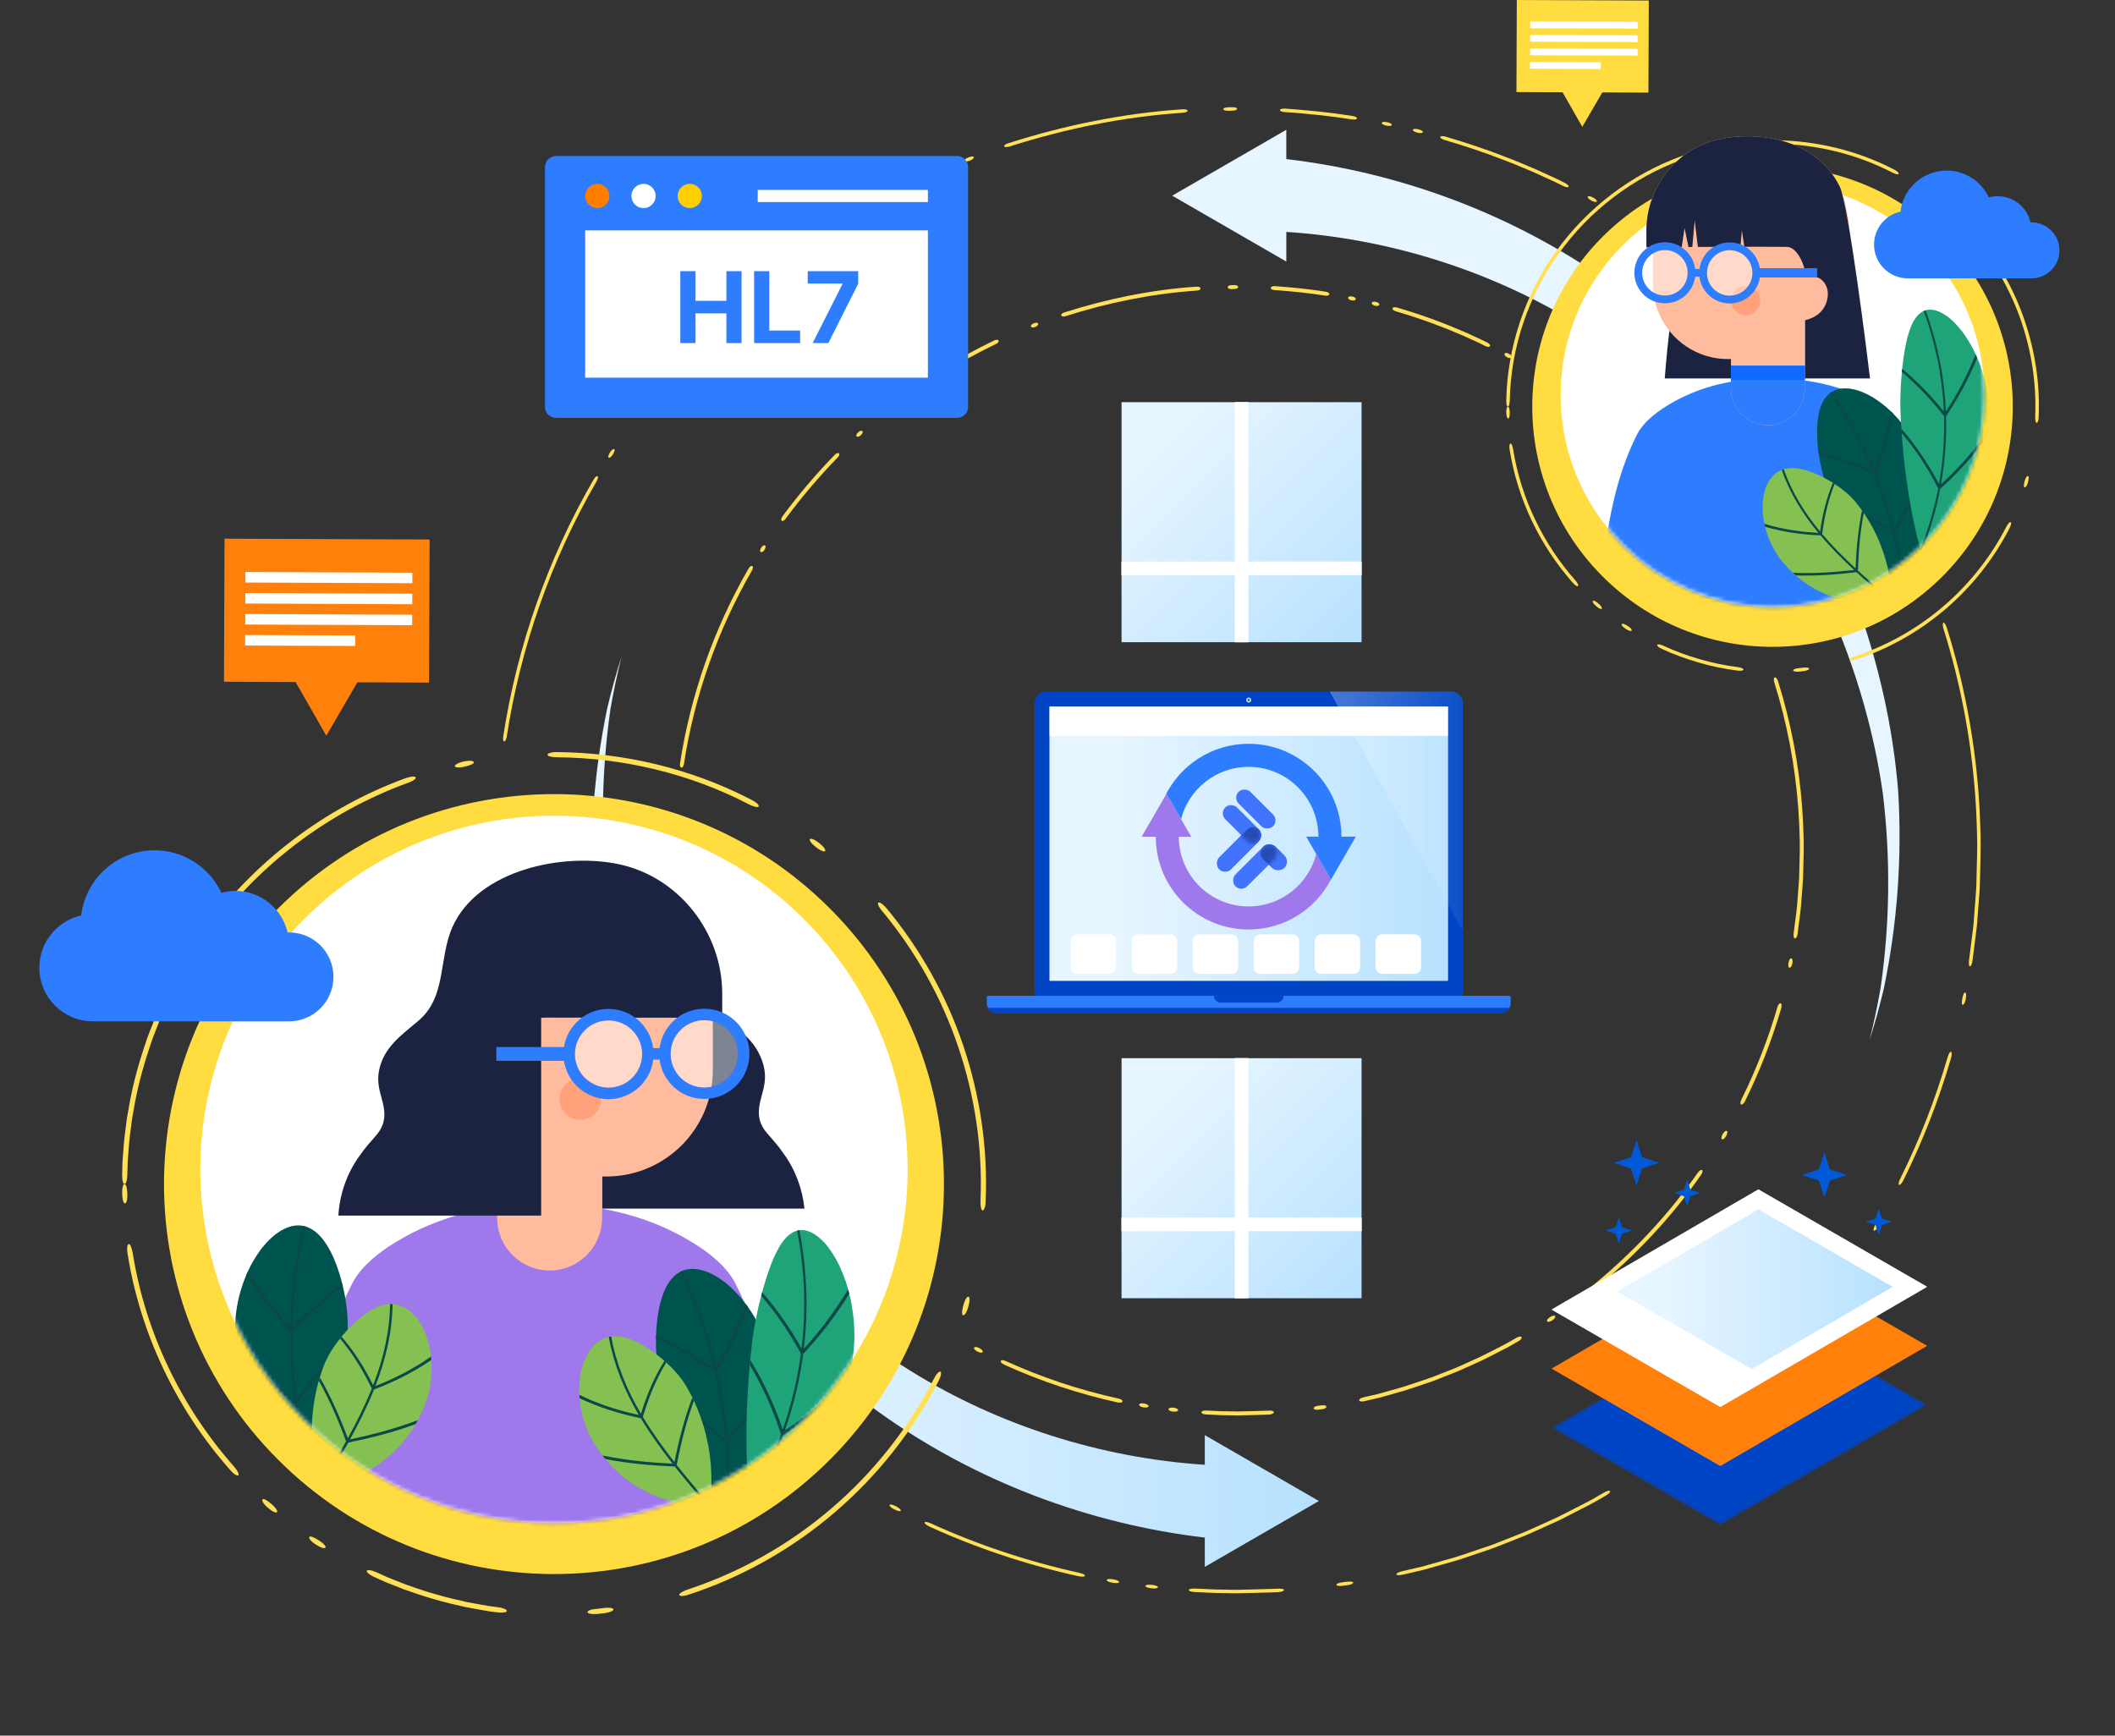 <svg width="524" height="430" viewBox="0 0 524 430" fill="none" xmlns="http://www.w3.org/2000/svg">
<rect x="0" y="0" width="524" height="430" fill="#333333" stroke="none"/>
<path d="M470.291 196.153C469.033 180.213 465.401 163.999 459.49 147.952C453.956 133.572 445.762 119.075 435.128 104.854C434.142 103.7 433.16 102.54 432.178 101.379C427.511 95.866 423.102 90.658 418.311 86.145C411.571 79.834 405.165 74.549 398.701 69.972C375.388 53.392 347.446 42.789 318.689 39.414V32.156L290.42 48.478L318.69 64.8V57.453C344.329 59.124 369.698 67.144 391.466 80.641C397.55 84.399 403.718 88.857 410.371 94.311C415.024 98.159 418.987 102.269 422.819 106.245C424.122 107.596 425.426 108.95 426.755 110.284L427.174 110.706L427.559 111.161C438.639 124.266 447.013 137.161 453.159 150.585L453.258 150.807C459.847 165.849 464.286 181.185 466.455 196.391L466.496 196.7C468.413 212.558 468.234 228.642 465.964 244.506L465.932 244.727L465.894 244.948C465.15 249.219 464.245 253.475 463.186 257.702C464.52 253.5 465.697 249.259 466.714 244.986C470.066 228.955 471.27 212.527 470.291 196.153Z" fill="url(#paint0_linear_2175_37720)"/>
<path d="M277.871 159.107H337.334V99.644H277.871V159.107Z" fill="url(#paint1_linear_2175_37720)"/>
<path d="M307.603 99.612V159.138" stroke="white" stroke-width="3.373" stroke-miterlimit="10"/>
<path d="M277.839 140.812H337.365" stroke="white" stroke-width="3.373" stroke-miterlimit="10"/>
<path d="M277.871 321.637H337.334V262.173H277.871V321.637Z" fill="url(#paint2_linear_2175_37720)"/>
<path d="M307.603 262.142V321.668" stroke="white" stroke-width="3.373" stroke-miterlimit="10"/>
<path d="M277.839 303.342H337.365" stroke="white" stroke-width="3.373" stroke-miterlimit="10"/>
<path d="M488.705 237.936L489.361 232.775C489.575 231.055 489.829 229.337 489.923 227.605L490.318 222.418C490.377 221.553 490.464 220.689 490.5 219.824L490.566 217.224C490.65 213.757 490.782 210.29 490.693 206.823C490.609 203.356 490.452 199.891 490.189 196.433C489.131 182.602 486.511 168.889 482.371 155.649C481.749 153.655 480.924 153.924 481.542 155.908C485.663 169.085 488.271 182.732 489.323 196.498C489.585 199.94 489.741 203.389 489.824 206.84C489.915 210.291 489.782 213.742 489.698 217.192L489.633 219.78C489.597 220.642 489.51 221.501 489.452 222.362L489.059 227.525C488.966 229.25 488.713 230.958 488.5 232.671L487.847 237.807C487.731 238.839 487.813 239.378 488.039 239.414C488.24 239.448 488.589 238.974 488.705 237.936Z" fill="#FFE056"/>
<path d="M487.032 247.518C487.399 245.461 486.547 245.298 486.181 247.345C485.732 249.37 486.579 249.559 487.032 247.518Z" fill="#FFE056"/>
<path d="M471.603 292.363C476.395 282.676 480.334 272.568 483.363 262.194C483.933 260.185 483.096 259.953 482.529 261.951C479.515 272.276 475.594 282.335 470.825 291.977C469.879 293.824 470.649 294.225 471.603 292.363Z" fill="#FFE056"/>
<path d="M465.425 303.765C466.466 301.955 465.712 301.524 464.676 303.324C463.642 305.123 464.383 305.578 465.425 303.765Z" fill="#FFE056"/>
<path d="M422.703 353.52C435.801 342.798 447.525 330.359 457.229 316.477C458.439 314.776 457.724 314.284 456.518 315.977C446.861 329.794 435.192 342.175 422.155 352.847C420.524 354.128 421.058 354.812 422.703 353.52Z" fill="#FFE056"/>
<path d="M408.8 363.795C409.686 363.243 409.975 362.74 409.856 362.564C409.731 362.38 409.2 362.523 408.317 363.073C406.57 364.194 407.039 364.925 408.8 363.795Z" fill="#FFE056"/>
<path d="M347.584 390.122L350.876 389.361L352.521 388.981L354.147 388.525L360.646 386.679C362.802 386.029 364.919 385.256 367.057 384.549C368.121 384.181 369.196 383.844 370.25 383.451L373.393 382.211L376.535 380.972C377.587 380.568 378.631 380.148 379.649 379.665L385.805 376.882C387.839 375.917 389.822 374.846 391.833 373.833C392.83 373.31 393.849 372.829 394.828 372.271L397.756 370.587C399.567 369.546 399.127 368.797 397.325 369.833L394.411 371.509C393.437 372.064 392.422 372.543 391.43 373.064C389.429 374.072 387.455 375.137 385.431 376.098L379.304 378.868C378.29 379.349 377.25 379.767 376.204 380.168L373.077 381.401L369.949 382.634C368.899 383.025 367.829 383.361 366.77 383.727C364.642 384.429 362.535 385.2 360.39 385.847L353.921 387.684L352.303 388.138L350.665 388.516L347.389 389.273C345.37 389.741 345.547 390.592 347.584 390.122Z" fill="#FFE056"/>
<path d="M332.712 392.878L333.784 392.742C334.821 392.625 335.298 392.29 335.265 392.082C335.231 391.861 334.69 391.767 333.657 391.883L332.59 392.019C330.532 392.28 330.637 393.143 332.712 392.878Z" fill="#FFE056"/>
<path d="M296.055 394.442L301.184 394.668L306.318 394.748C309.739 394.676 313.163 394.606 316.582 394.476C318.664 394.318 318.607 393.451 316.536 393.609C313.132 393.738 309.724 393.806 306.319 393.88L301.209 393.8L296.104 393.573C295.067 393.533 294.535 393.703 294.52 393.918C294.506 394.137 295.011 394.4 296.055 394.442Z" fill="#FFE056"/>
<path d="M285.289 393.511C287.365 393.738 287.455 392.874 285.389 392.648C283.326 392.424 283.209 393.284 285.289 393.511Z" fill="#FFE056"/>
<path d="M275.66 392.139C277.718 392.493 277.853 391.636 275.805 391.283C273.76 390.93 273.598 391.784 275.66 392.139Z" fill="#FFE056"/>
<path d="M230.316 378.24C242.122 383.616 254.502 387.715 267.168 390.51C269.214 390.928 269.389 390.077 267.353 389.662C254.747 386.879 242.426 382.801 230.675 377.45C228.797 376.571 228.421 377.354 230.316 378.24Z" fill="#FFE056"/>
<path d="M221.58 373.96C223.438 374.914 223.831 374.139 221.981 373.189C220.137 372.241 219.72 373.003 221.58 373.96Z" fill="#FFE056"/>
<path d="M147.026 118.866C135.742 138.414 128.113 160.069 124.69 182.385C124.404 184.061 125.264 184.184 125.548 182.517C128.956 160.308 136.547 138.756 147.779 119.3C148.628 117.841 147.883 117.396 147.026 118.866Z" fill="#FFE056"/>
<path d="M151.123 112.096C150.204 113.525 150.941 113.984 151.857 112.561C152.77 111.142 152.044 110.665 151.123 112.096Z" fill="#FFE056"/>
<path d="M175.113 81.825C168.977 88.126 163.272 94.842 158.046 101.917C157.065 103.304 157.77 103.811 158.747 102.43C163.949 95.389 169.628 88.705 175.734 82.433C176.931 81.244 176.321 80.626 175.113 81.825Z" fill="#FFE056"/>
<path d="M182.721 74.514C181.464 75.657 182.055 76.294 183.305 75.156C184.555 74.02 183.98 73.368 182.721 74.514Z" fill="#FFE056"/>
<path d="M227.024 44.6C214.593 50.552 202.896 57.991 192.067 66.502C190.754 67.582 191.302 68.256 192.608 67.182C203.388 58.711 215.028 51.307 227.4 45.384C228.933 44.677 228.569 43.888 227.024 44.6Z" fill="#FFE056"/>
<path d="M239.931 39.001C238.357 39.643 238.679 40.449 240.245 39.811C241.811 39.178 241.508 38.363 239.931 39.001Z" fill="#FFE056"/>
<path d="M292.93 27.076C278.3 28.065 263.835 31.017 249.872 35.465C248.247 35.964 248.524 36.787 250.14 36.291C264.035 31.866 278.431 28.927 292.993 27.943C294.678 27.826 294.627 26.959 292.93 27.076Z" fill="#FFE056"/>
<path d="M305.229 26.56L304.349 26.58C302.65 26.619 302.669 27.488 304.359 27.449L305.234 27.428C306.923 27.389 306.93 26.521 305.229 26.56Z" fill="#FFE056"/>
<path d="M335.019 28.721C329.518 27.837 323.968 27.308 318.413 26.902C316.716 26.82 316.67 27.688 318.358 27.769C323.887 28.173 329.411 28.698 334.886 29.579C336.556 29.823 336.703 28.967 335.019 28.721Z" fill="#FFE056"/>
<path d="M343.674 30.276C342.011 29.924 341.846 30.777 343.5 31.127C345.152 31.478 345.34 30.63 343.674 30.276Z" fill="#FFE056"/>
<path d="M351.392 32.031C349.741 31.626 349.539 32.471 351.181 32.873C352.822 33.276 353.045 32.437 351.392 32.031Z" fill="#FFE056"/>
<path d="M387.665 45.301C385.318 44.095 382.886 43.063 380.495 41.949C378.055 40.945 375.649 39.857 373.171 38.947C368.265 36.999 363.24 35.37 358.186 33.858C356.549 33.402 356.314 34.238 357.943 34.693C362.973 36.197 367.974 37.819 372.856 39.756C375.323 40.662 377.717 41.745 380.145 42.744C382.525 43.854 384.945 44.88 387.281 46.081C388.795 46.831 389.19 46.057 387.665 45.301Z" fill="#FFE056"/>
<path d="M394.696 48.938C393.197 48.136 392.788 48.903 394.279 49.7C395.768 50.496 396.196 49.741 394.696 48.938Z" fill="#FFE056"/>
<path d="M445.352 231.4L445.851 227.475C446.014 226.167 446.206 224.861 446.278 223.543L446.578 219.597C446.623 218.94 446.688 218.283 446.716 217.625L446.766 215.647C446.83 213.011 446.931 210.374 446.862 207.736C446.799 205.1 446.679 202.464 446.48 199.834C445.675 189.314 443.683 178.884 440.533 168.814C440.06 167.296 439.13 167.6 439.599 169.106C442.726 179.105 444.704 189.461 445.503 199.908C445.702 202.52 445.82 205.138 445.883 207.757C445.951 210.377 445.851 212.995 445.788 215.613L445.738 217.578C445.71 218.231 445.644 218.883 445.6 219.537L445.302 223.455C445.231 224.764 445.04 226.06 444.878 227.36L444.382 231.257C444.295 232.039 444.435 232.461 444.686 232.502C444.919 232.538 445.263 232.191 445.352 231.4Z" fill="#FFE056"/>
<path d="M444.079 238.689C444.359 237.124 443.397 236.942 443.12 238.494C442.779 240.03 443.734 240.242 444.079 238.689Z" fill="#FFE056"/>
<path d="M432.343 272.798C435.989 265.43 438.984 257.742 441.288 249.851C441.722 248.322 440.779 248.061 440.348 249.577C438.061 257.412 435.086 265.046 431.466 272.362C430.749 273.763 431.617 274.215 432.343 272.798Z" fill="#FFE056"/>
<path d="M427.645 281.47C428.437 280.093 427.587 279.608 426.801 280.975C426.016 282.34 426.852 282.85 427.645 281.47Z" fill="#FFE056"/>
<path d="M395.15 319.314C405.112 311.159 414.03 301.698 421.41 291.139C422.331 289.845 421.522 289.291 420.609 290.576C413.28 301.062 404.424 310.457 394.531 318.555C393.294 319.526 393.898 320.298 395.15 319.314Z" fill="#FFE056"/>
<path d="M384.576 327.13C385.25 326.71 385.425 326.261 385.29 326.061C385.15 325.856 384.702 325.898 384.032 326.315C382.706 327.166 383.236 327.989 384.576 327.13Z" fill="#FFE056"/>
<path d="M338.013 347.154L340.516 346.576C341.353 346.394 342.185 346.19 343.005 345.941L347.948 344.537C349.588 344.042 351.198 343.454 352.824 342.918C353.633 342.637 354.451 342.381 355.254 342.082L357.644 341.139C359.228 340.488 360.853 339.934 362.403 339.202L367.085 337.086C368.632 336.351 370.141 335.537 371.67 334.766C372.428 334.368 373.203 334.002 373.948 333.578L376.175 332.297C377.553 331.504 377.056 330.661 375.689 331.447L373.478 332.718C372.739 333.139 371.968 333.503 371.216 333.898C369.697 334.662 368.199 335.472 366.663 336.2L362.013 338.303C360.474 339.029 358.861 339.579 357.288 340.225L354.915 341.161C354.119 341.458 353.307 341.713 352.503 341.991C350.889 342.524 349.289 343.108 347.662 343.599L342.754 344.993C341.94 345.24 341.114 345.443 340.282 345.624L337.796 346.197C336.263 346.553 336.463 347.511 338.013 347.154Z" fill="#FFE056"/>
<path d="M326.701 349.251L327.517 349.147C328.306 349.058 328.657 348.725 328.62 348.488C328.581 348.241 328.158 348.09 327.374 348.179L326.564 348.282C325.003 348.48 325.123 349.452 326.701 349.251Z" fill="#FFE056"/>
<path d="M298.821 350.439L302.722 350.612L306.626 350.673C309.229 350.618 311.832 350.566 314.433 350.466C316.017 350.346 315.952 349.369 314.381 349.489C311.798 349.587 309.212 349.638 306.628 349.694L302.75 349.634L298.876 349.462C297.305 349.378 297.233 350.354 298.821 350.439Z" fill="#FFE056"/>
<path d="M290.632 349.732C292.211 349.905 292.311 348.93 290.744 348.759C289.179 348.588 289.049 349.559 290.632 349.732Z" fill="#FFE056"/>
<path d="M283.308 348.688C284.874 348.958 285.025 347.99 283.472 347.722C281.92 347.455 281.739 348.418 283.308 348.688Z" fill="#FFE056"/>
<path d="M248.819 338.115C257.799 342.204 267.215 345.322 276.849 347.448C278.406 347.766 278.602 346.807 277.058 346.492C267.492 344.38 258.142 341.285 249.226 337.225C247.799 336.559 247.378 337.442 248.819 338.115Z" fill="#FFE056"/>
<path d="M242.175 334.86C243.589 335.586 244.03 334.712 242.628 333.992C241.229 333.273 240.76 334.133 242.175 334.86Z" fill="#FFE056"/>
<path d="M185.469 140.836C176.886 155.705 171.084 172.176 168.48 189.149C168.262 190.423 169.232 190.562 169.447 189.298C172.033 172.443 177.794 156.089 186.317 141.324C186.962 140.219 186.121 139.718 185.469 140.836Z" fill="#FFE056"/>
<path d="M188.585 135.687C187.886 136.774 188.717 137.291 189.412 136.212C190.105 135.135 189.286 134.598 188.585 135.687Z" fill="#FFE056"/>
<path d="M206.831 112.663C202.164 117.455 197.825 122.563 193.85 127.944C193.104 128.999 193.9 129.57 194.64 128.523C198.588 123.18 202.897 118.107 207.531 113.348C208.44 112.446 207.75 111.751 206.831 112.663Z" fill="#FFE056"/>
<path d="M212.618 107.103C211.661 107.973 212.328 108.69 213.277 107.827C214.225 106.964 213.576 106.231 212.618 107.103Z" fill="#FFE056"/>
<path d="M246.315 84.35C236.861 88.877 227.965 94.534 219.727 101.008C218.728 101.829 219.346 102.588 220.336 101.774C228.517 95.345 237.351 89.727 246.739 85.232C247.902 84.696 247.492 83.808 246.315 84.35Z" fill="#FFE056"/>
<path d="M256.133 80.092C254.935 80.581 255.299 81.489 256.488 81.005C257.674 80.524 257.333 79.607 256.133 80.092Z" fill="#FFE056"/>
<path d="M296.444 71.022C285.316 71.774 274.313 74.019 263.694 77.401C262.458 77.782 262.769 78.709 263.996 78.333C274.541 74.975 285.465 72.744 296.516 71.998C297.793 71.91 297.736 70.932 296.444 71.022Z" fill="#FFE056"/>
<path d="M305.797 70.629L305.128 70.645C303.835 70.674 303.858 71.654 305.14 71.624L305.804 71.609C307.085 71.578 307.092 70.6 305.797 70.629Z" fill="#FFE056"/>
<path d="M328.456 72.273C324.271 71.6 320.05 71.198 315.826 70.89C314.534 70.827 314.483 71.806 315.764 71.868C319.959 72.174 324.151 72.572 328.306 73.241C329.573 73.425 329.738 72.46 328.456 72.273Z" fill="#FFE056"/>
<path d="M335.039 73.455C333.774 73.187 333.588 74.149 334.843 74.415C336.096 74.681 336.307 73.725 335.039 73.455Z" fill="#FFE056"/>
<path d="M340.91 74.79C339.654 74.481 339.426 75.434 340.672 75.739C341.916 76.044 342.168 75.098 340.91 74.79Z" fill="#FFE056"/>
<path d="M368.499 84.883C366.714 83.966 364.865 83.181 363.046 82.334C361.19 81.57 359.36 80.742 357.475 80.05C353.744 78.57 349.921 77.329 346.077 76.181C344.831 75.833 344.567 76.776 345.803 77.12C349.621 78.262 353.416 79.493 357.121 80.963C358.992 81.65 360.809 82.472 362.653 83.231C364.459 84.072 366.295 84.851 368.068 85.763C369.214 86.331 369.659 85.459 368.499 84.883Z" fill="#FFE056"/>
<path d="M373.846 87.65C372.706 87.039 372.246 87.904 373.377 88.509C374.506 89.113 374.988 88.26 373.846 87.65Z" fill="#FFE056"/>
<path d="M481.238 142.823C504.484 119.577 504.484 81.889 481.238 58.643C457.993 35.398 420.304 35.398 397.059 58.643C373.813 81.889 373.813 119.577 397.059 142.823C420.304 166.068 457.993 166.068 481.238 142.823Z" fill="#FFDC40"/>
<path d="M416.488 38.721C404.096 43.234 393.163 51.59 385.499 62.31C377.79 73.003 373.434 86.065 373.185 99.245C373.135 101.231 374.003 101.218 374.053 99.264C374.3 86.256 378.597 73.371 386.205 62.817C393.768 52.238 404.558 43.99 416.786 39.538C418.634 38.912 418.373 38.083 416.488 38.721Z" fill="#FFE056"/>
<path d="M425.366 36.179C423.43 36.626 423.642 37.468 425.546 37.029C427.46 36.648 427.318 35.79 425.366 36.179Z" fill="#FFE056"/>
<path d="M469.281 42.01C460.163 37.272 449.901 34.827 439.639 34.739C437.653 34.751 437.679 35.619 439.632 35.607C449.762 35.695 459.885 38.107 468.883 42.782C470.621 43.672 471.052 42.917 469.281 42.01Z" fill="#FFE056"/>
<path d="M479.65 48.629C478.872 48.014 478.35 47.886 478.215 48.066C478.091 48.235 478.35 48.707 479.116 49.314C480.651 50.52 481.214 49.859 479.65 48.629Z" fill="#FFE056"/>
<path d="M505.092 103.297C505.438 95.26 504.235 87.167 501.664 79.551C499.088 71.931 495.095 64.796 489.961 58.604C488.661 57.102 488.014 57.682 489.293 59.159C494.359 65.27 498.299 72.312 500.841 79.83C503.378 87.347 504.567 95.332 504.224 103.265C504.213 104.242 504.365 104.743 504.588 104.757C504.798 104.77 505.081 104.291 505.092 103.297Z" fill="#FFE056"/>
<path d="M502.443 119.466C502.986 117.555 502.143 117.34 501.609 119.22C501.354 120.164 501.388 120.689 501.596 120.757C501.801 120.824 502.183 120.425 502.443 119.466Z" fill="#FFE056"/>
<path d="M459.821 163.415C467.95 160.743 475.538 156.451 482.035 150.885C488.538 145.324 493.949 138.493 497.861 130.882C498.766 129.113 497.979 128.746 497.089 130.485C493.228 137.994 487.888 144.736 481.471 150.224C475.059 155.718 467.571 159.953 459.549 162.59C458.627 162.912 458.22 163.255 458.28 163.457C458.344 163.672 458.883 163.744 459.821 163.415Z" fill="#FFE056"/>
<path d="M445.789 166.403L446.808 166.279C448.779 166.028 448.647 165.17 446.708 165.416L445.703 165.538C443.757 165.687 443.805 166.554 445.789 166.403Z" fill="#FFE056"/>
<path d="M411.746 160.773C414.693 162.146 417.76 163.261 420.885 164.154C424.003 165.076 427.201 165.721 430.425 166.143C432.395 166.393 432.477 165.528 430.538 165.282C427.358 164.865 424.202 164.229 421.125 163.319C418.042 162.438 415.016 161.339 412.107 159.983C410.332 159.176 409.936 159.949 411.746 160.773Z" fill="#FFE056"/>
<path d="M402.776 155.802C404.449 156.874 404.9 156.132 403.255 155.077C402.425 154.56 401.926 154.419 401.794 154.608C401.677 154.774 401.932 155.275 402.776 155.802Z" fill="#FFE056"/>
<path d="M395.452 150.178C396.954 151.479 397.506 150.807 396.028 149.528C395.28 148.897 394.792 148.704 394.641 148.865C394.495 149.02 394.693 149.536 395.452 150.178Z" fill="#FFE056"/>
<path d="M374.021 111.412C375.951 123.592 381.493 135.144 389.653 144.37C390.295 145.128 390.805 145.332 390.965 145.184C391.124 145.037 390.937 144.543 390.304 143.796C382.251 134.69 376.782 123.292 374.878 111.272C374.692 110.313 374.461 109.85 374.232 109.881C374.03 109.908 373.832 110.436 374.021 111.412Z" fill="#FFE056"/>
<path d="M373.185 102.217C373.235 104.204 374.102 104.152 374.053 102.198C374.004 100.248 373.135 100.229 373.185 102.217Z" fill="#FFE056"/>
<path d="M439.153 150.369C468.141 150.369 491.641 126.869 491.641 97.881C491.641 68.892 468.141 45.393 439.153 45.393C410.164 45.393 386.665 68.892 386.665 97.881C386.665 126.869 410.164 150.369 439.153 150.369Z" fill="white"/>
<mask id="mask0_2175_37720" style="mask-type:luminance" maskUnits="userSpaceOnUse" x="386" y="22" width="106" height="129">
<path d="M439.153 150.37C410.211 150.37 386.665 126.823 386.665 97.882C386.665 68.94 410.241 20.992 439.153 22.323C468.084 23.655 491.619 71.585 491.641 97.882C491.664 126.823 468.095 150.37 439.153 150.37Z" fill="white"/>
</mask>
<g mask="url(#mask0_2175_37720)">
<path d="M405.597 107.624C407.284 104.322 410.968 101.564 414.915 99.405C421.749 95.668 429.477 93.876 437.266 93.876H440.768C448.557 93.876 456.285 95.668 463.119 99.405C467.066 101.564 470.751 104.322 472.438 107.624C477.61 117.748 479.88 129.951 480.912 141.195C481.297 141.255 445.835 174.951 397.092 141.511C398.111 130.18 400.375 117.844 405.597 107.624Z" fill="#2E7DFF"/>
<path d="M452.853 121.012C454.548 125.053 456.471 128.47 458.478 131.45C458.999 132.189 459.481 132.91 459.993 133.598C460.247 133.942 460.505 134.277 460.765 134.607C461.022 134.938 461.274 135.261 461.519 135.579C462.021 136.213 462.531 136.818 463.039 137.394C463.527 137.975 464.015 138.526 464.498 139.05C465.48 140.093 466.369 141.031 467.218 141.843C467.637 142.25 468.053 142.625 468.422 142.971C468.792 143.317 469.14 143.63 469.46 143.91C470.742 145.033 471.577 145.614 471.577 145.614C471.577 145.614 472.253 144.891 473.225 143.443C473.467 143.08 473.728 142.672 474.001 142.216C474.275 141.761 474.537 141.263 474.815 140.716C475.362 139.624 475.956 138.338 476.438 136.876C476.688 136.144 476.929 135.364 477.153 134.538C477.357 133.717 477.543 132.848 477.707 131.935C477.786 131.479 477.872 131.008 477.928 130.532C477.986 130.055 478.036 129.568 478.078 129.07C478.16 128.074 478.231 127.03 478.208 125.96C478.2 121.667 477.386 116.75 475.243 111.64C474.985 111.033 474.703 110.423 474.398 109.814C474.1 109.202 473.739 108.611 473.38 108.015C473.015 107.421 472.635 106.832 472.234 106.255C471.817 105.685 471.385 105.125 470.939 104.579C470.063 103.479 469.074 102.467 468.074 101.535C467.823 101.302 467.572 101.075 467.319 100.853C467.063 100.633 466.798 100.423 466.536 100.216C466.011 99.805 465.484 99.418 464.956 99.059C464.693 98.88 464.429 98.708 464.167 98.543C463.899 98.38 463.628 98.227 463.361 98.081C462.825 97.789 462.294 97.526 461.769 97.298C461.244 97.069 460.732 96.87 460.219 96.713C459.702 96.559 459.196 96.439 458.704 96.357C456.734 96.026 454.989 96.291 453.613 97.248C452.237 98.204 451.351 99.749 450.833 101.584C450.704 102.043 450.598 102.521 450.514 103.012C450.425 103.507 450.349 104.023 450.297 104.547C450.244 105.072 450.211 105.607 450.197 106.15C450.19 106.422 450.19 106.694 450.19 106.97C450.185 107.248 450.186 107.529 450.19 107.81C450.2 108.373 450.227 108.94 450.272 109.507C450.298 109.789 450.324 110.073 450.35 110.36C450.373 110.649 450.4 110.937 450.432 111.225C450.557 112.376 450.761 113.513 450.969 114.651C451.08 115.216 451.208 115.774 451.351 116.322C451.479 116.877 451.619 117.423 451.778 117.957C451.93 118.492 452.122 119.005 452.286 119.522C452.46 120.033 452.649 120.531 452.853 121.012Z" fill="#00544F"/>
<path d="M468.734 131.258C467.554 126.579 466.053 121.979 464.246 117.504C459.711 115.411 455.14 113.718 450.592 112.422C450.558 112.195 450.526 111.967 450.498 111.739C454.953 112.978 459.446 114.593 463.869 116.605C462.478 113.23 460.887 109.938 459.135 106.737C457.383 103.535 455.469 100.422 453.397 97.416C453.47 97.36 453.538 97.299 453.615 97.246C453.691 97.194 453.772 97.151 453.851 97.102C455.935 100.124 457.859 103.253 459.62 106.473C461.382 109.691 462.981 113 464.379 116.393C466.089 111.807 467.468 106.991 468.523 101.961C468.721 102.152 468.917 102.345 469.111 102.541C467.996 107.695 466.529 112.625 464.758 117.297C466.575 121.796 468.083 126.419 469.269 131.124C472.091 126.368 474.593 121.239 476.717 115.788C476.837 116.165 476.929 116.549 477.027 116.926C476.474 118.275 475.933 119.592 475.344 120.898C474.749 122.206 474.145 123.488 473.53 124.746C472.887 126.012 472.237 127.252 471.578 128.466C470.911 129.683 470.201 130.884 469.504 132.053C470.564 136.423 471.342 140.862 471.824 145.332C471.67 145.516 471.58 145.614 471.58 145.614C471.58 145.614 471.475 145.537 471.276 145.392C470.796 140.945 470.022 136.53 468.968 132.182C467.787 131.473 466.633 130.785 465.452 130.131C464.262 129.48 463.078 128.855 461.904 128.255C460.701 127.664 459.506 127.099 458.32 126.558C457.128 126.02 455.907 125.52 454.719 125.037C454.579 124.758 454.451 124.474 454.304 124.192C459.164 126.073 464 128.426 468.734 131.258Z" fill="#0B4948"/>
<path d="M441.605 139.172C441.794 139.402 441.981 139.637 442.174 139.853C442.368 140.069 442.562 140.28 442.759 140.488C443.15 140.904 443.543 141.305 443.939 141.692C444.038 141.788 444.136 141.884 444.235 141.98C444.336 142.07 444.437 142.16 444.537 142.25C444.74 142.425 444.941 142.6 445.141 142.773C445.544 143.115 445.948 143.444 446.352 143.759C447.162 144.377 447.979 144.914 448.786 145.418C449.593 145.915 450.401 146.328 451.194 146.718C451.986 147.111 452.774 147.417 453.542 147.705C453.927 147.848 454.307 147.98 454.683 148.103C455.06 148.222 455.432 148.328 455.801 148.428C456.536 148.626 457.252 148.794 457.945 148.929C458.639 149.056 459.31 149.157 459.955 149.235C462.533 149.54 464.696 149.457 466.219 149.31C467.742 149.163 468.624 148.953 468.624 148.953C468.624 148.953 468.684 148.045 468.582 146.522C468.481 145 468.219 142.862 467.632 140.413C467.486 139.801 467.319 139.17 467.126 138.524C466.94 137.878 466.735 137.217 466.5 136.546C466.384 136.211 466.257 135.875 466.129 135.535C466.004 135.195 465.873 134.853 465.734 134.511C465.461 133.824 465.137 133.138 464.822 132.443C463.506 129.672 461.804 126.909 459.657 124.298C459.161 123.671 458.544 123.081 457.949 122.506C457.641 122.22 457.315 121.943 456.971 121.674C456.64 121.402 456.314 121.134 455.96 120.877C455.784 120.748 455.605 120.621 455.42 120.496C455.237 120.372 455.046 120.25 454.874 120.126C454.519 119.879 454.148 119.641 453.764 119.412C453.573 119.297 453.378 119.185 453.179 119.075C452.977 118.966 452.801 118.852 452.606 118.744C452.224 118.527 451.829 118.319 451.425 118.121C451.223 118.023 451.018 117.927 450.812 117.834C450.609 117.739 450.412 117.645 450.217 117.554C449.819 117.372 449.413 117.202 448.999 117.046C448.589 116.89 448.162 116.749 447.75 116.62C447.347 116.488 446.939 116.374 446.528 116.277C444.887 115.897 443.21 115.816 441.682 116.337C440.154 116.859 438.926 117.962 438.046 119.586C437.826 119.991 437.628 120.427 437.453 120.893C437.286 121.354 437.158 121.835 437.044 122.345C436.933 122.855 436.845 123.388 436.782 123.944C436.752 124.221 436.72 124.508 436.708 124.791C436.699 125.071 436.694 125.356 436.697 125.644C436.702 126.222 436.73 126.816 436.782 127.423C436.811 127.723 436.834 128.038 436.884 128.335C436.931 128.633 436.984 128.935 437.043 129.237C437.16 129.843 437.3 130.454 437.461 131.068C437.538 131.38 437.635 131.673 437.734 131.969C437.833 132.265 437.937 132.561 438.046 132.857C438.266 133.444 438.498 134.04 438.76 134.607C439.028 135.163 439.313 135.711 439.612 136.245C440.199 137.333 440.891 138.28 441.605 139.172Z" fill="#85C052"/>
<path d="M459.369 141.223C456.446 138.516 453.625 135.688 451.039 132.646C446.595 132.462 442.011 131.851 437.322 130.512C437.263 130.269 437.208 130.025 437.155 129.784C437.725 129.954 438.29 130.117 438.852 130.272C439.411 130.431 439.993 130.55 440.555 130.68C441.121 130.806 441.684 130.924 442.242 131.036C442.8 131.149 443.351 131.256 443.918 131.337C445.04 131.509 446.147 131.657 447.237 131.781C448.347 131.885 449.445 131.966 450.523 132.028C446.66 127.396 443.436 122.165 441.434 116.441C441.516 116.408 441.596 116.371 441.681 116.342C441.765 116.313 441.852 116.293 441.937 116.268C443.913 121.917 447.099 127.091 450.934 131.688C451.519 127.408 452.564 123.285 454.102 119.626C454.251 119.719 454.398 119.813 454.543 119.91C453.012 123.677 452.019 127.897 451.445 132.303C454.011 135.324 456.818 138.137 459.731 140.833C459.925 135.899 460.374 131.046 461.315 126.482C461.463 126.69 461.609 126.895 461.754 127.098C460.873 131.65 460.466 136.476 460.305 141.365C463.019 143.85 465.822 146.24 468.637 148.618C468.629 148.838 468.625 148.955 468.625 148.955C468.625 148.955 468.51 148.979 468.295 149.024C465.479 146.645 462.67 144.25 459.947 141.757C455.075 142.351 450.1 142.716 444.91 142.568C444.663 142.354 444.415 142.14 444.171 141.911C449.422 142.12 454.454 141.789 459.369 141.223Z" fill="#0B4948"/>
<path d="M470.859 102.242C471.09 107.247 471.464 111.692 471.936 115.706C472.088 116.714 472.17 117.68 472.307 118.627C472.372 119.101 472.445 119.567 472.52 120.028C472.597 120.488 472.641 120.934 472.711 121.378C472.839 122.263 472.988 123.123 473.147 123.954C473.269 124.774 473.407 125.566 473.553 126.329C473.873 127.86 474.105 129.228 474.389 130.457C474.522 131.068 474.677 131.649 474.791 132.173C474.906 132.697 475.02 133.179 475.129 133.614C475.348 134.486 475.546 135.17 475.69 135.634C475.834 136.099 475.924 136.344 475.924 136.344C475.924 136.344 476.15 136.231 476.566 135.986C476.981 135.741 477.585 135.362 478.341 134.823C478.72 134.554 479.137 134.244 479.587 133.89C480.039 133.537 480.483 133.125 480.976 132.672C481.944 131.76 483.066 130.667 484.123 129.313C484.665 128.641 485.222 127.912 485.788 127.124C486.317 126.329 486.851 125.473 487.387 124.557C487.65 124.099 487.935 123.629 488.18 123.136C488.426 122.644 488.67 122.136 488.913 121.613C489.394 120.566 489.899 119.461 490.291 118.281C490.498 117.692 490.702 117.088 490.9 116.469C490.997 116.158 491.095 115.845 491.194 115.528C491.291 115.211 491.363 114.887 491.446 114.562C491.607 113.91 491.762 113.242 491.909 112.56C492.053 111.877 492.21 111.181 492.301 110.468C492.404 109.754 492.5 109.028 492.586 108.286C492.626 107.915 492.667 107.541 492.708 107.164C492.752 106.787 492.757 106.406 492.78 106.021C492.815 105.252 492.84 104.471 492.854 103.676C492.859 103.28 492.87 102.879 492.86 102.476C492.842 102.074 492.824 101.668 492.806 101.259C492.765 100.48 492.703 99.688 492.621 98.888C492.6 98.688 492.58 98.487 492.554 98.287C492.522 98.087 492.489 97.885 492.457 97.684C492.39 97.282 492.317 96.879 492.241 96.476C492.086 95.668 491.916 94.86 491.724 94.057C491.501 93.257 491.26 92.462 491.005 91.678C490.877 91.285 490.745 90.896 490.61 90.51C490.542 90.316 490.475 90.124 490.403 89.933C490.324 89.744 490.246 89.555 490.168 89.366C489.851 88.615 489.522 87.878 489.181 87.165C489.011 86.808 488.838 86.457 488.663 86.112C488.481 85.768 488.282 85.433 488.089 85.103C487.699 84.444 487.302 83.812 486.9 83.212C486.698 82.911 486.496 82.619 486.292 82.336C486.079 82.055 485.858 81.783 485.641 81.52C485.205 80.994 484.766 80.504 484.329 80.053C483.888 79.603 483.46 79.189 483.015 78.825C482.561 78.463 482.112 78.145 481.669 77.873C479.899 76.779 478.247 76.431 476.827 76.964C475.409 77.498 474.346 78.846 473.573 80.625C473.38 81.07 473.206 81.542 473.048 82.037C472.883 82.535 472.713 83.063 472.57 83.605C472.425 84.147 472.297 84.709 472.184 85.284C472.126 85.572 472.077 85.862 472.025 86.157C471.963 86.455 471.904 86.757 471.851 87.06C471.743 87.666 471.649 88.284 471.571 88.909C471.535 89.218 471.499 89.533 471.462 89.85C471.416 90.168 471.374 90.488 471.335 90.809C471.257 91.45 471.196 92.095 471.15 92.74C471.14 92.901 471.128 93.062 471.118 93.224C471.103 93.386 471.086 93.549 471.07 93.712C471.039 94.038 471.012 94.362 470.989 94.687C470.943 95.336 470.914 95.983 470.902 96.624C470.859 97.269 470.829 97.911 470.82 98.544C470.815 98.86 470.814 99.175 470.818 99.488C470.82 99.644 470.824 99.799 470.827 99.955C470.824 100.11 470.822 100.266 470.82 100.421C470.813 101.037 470.826 101.645 470.859 102.242Z" fill="#1FA379"/>
<path d="M480.393 119.907C481.376 114.371 481.794 108.736 481.646 103.115C478.428 98.959 474.907 95.289 471.197 92.152C471.222 91.895 471.246 91.639 471.271 91.384C474.933 94.417 478.44 97.965 481.594 101.98L481.509 100.388L481.466 99.591L481.445 99.194L481.407 98.797L481.091 95.623C480.957 94.569 480.788 93.518 480.639 92.466L480.524 91.677L480.373 90.893L480.069 89.328C479.229 85.159 478.073 81.056 476.598 77.067C476.674 77.033 476.747 76.991 476.825 76.962C476.904 76.933 476.985 76.916 477.065 76.892C478.549 80.907 479.713 85.036 480.557 89.23L480.863 90.805L481.015 91.593L481.131 92.387C481.282 93.446 481.451 94.502 481.585 95.564L481.904 98.757L481.942 99.157L481.964 99.557L482.006 100.358L482.092 101.96C484.951 97.665 487.418 92.935 489.481 87.813C489.611 88.103 489.742 88.394 489.874 88.688C487.703 93.926 485.089 98.745 482.146 103.101C482.295 108.757 481.874 114.426 480.885 119.995C485.158 116.108 489.162 111.577 492.752 106.46C492.736 106.928 492.677 107.391 492.629 107.847C492.168 108.474 491.708 109.092 491.246 109.701L490.554 110.607L490.208 111.056L489.842 111.5C488.868 112.679 487.895 113.822 486.921 114.929C485.897 116.031 484.876 117.098 483.86 118.129L483.477 118.514L483.077 118.892L482.279 119.639C481.747 120.133 481.217 120.618 480.689 121.094C479.705 126.243 478.227 131.3 476.259 136.161C476.043 136.283 475.923 136.344 475.923 136.344C475.923 136.344 475.879 136.216 475.797 135.974C477.752 131.143 479.221 126.118 480.199 121C479.868 120.362 479.536 119.734 479.202 119.115L478.7 118.193L478.448 117.737L478.179 117.282C477.455 116.071 476.726 114.896 475.995 113.756C475.214 112.611 474.428 111.501 473.643 110.428L473.349 110.026L473.035 109.628L472.408 108.84C471.99 108.319 471.572 107.808 471.155 107.305C471.133 106.95 471.129 106.593 471.09 106.233C474.566 110.235 477.715 114.814 480.393 119.907Z" fill="#0B4948"/>
<path d="M430.222 93.758L430.209 78.96H414.022C413.288 83.573 412.718 90.269 412.45 93.758H430.222Z" fill="#1B2340"/>
<path d="M450.007 56.661C450.007 45.619 441.161 36.641 430.168 36.431C418.824 36.214 409.539 45.714 409.539 57.06C409.539 61.07 409.539 65.812 409.539 70.396C409.539 77.752 413.818 84.108 420.022 87.112C422.465 88.294 425.205 88.957 428.101 88.957H428.855V96.209C428.855 101.261 432.95 105.356 438.001 105.356C443.053 105.356 447.147 101.261 447.147 96.209V83.867C447.147 76.269 447.761 68.654 449.481 61.253C449.826 59.777 450.007 58.241 450.007 56.661Z" fill="#FFBB9E"/>
<path d="M428.856 90.598V96.209C428.856 101.26 432.951 105.354 438.002 105.354C443.053 105.354 447.148 101.259 447.148 96.209V90.598H428.856Z" fill="#2E7DFF"/>
<path d="M447.148 90.598H428.856V94.143H447.148V90.598Z" fill="#0F6AFF"/>
<path d="M432.499 78.074C434.499 78.074 436.121 76.452 436.121 74.452C436.121 72.451 434.499 70.829 432.499 70.829C430.498 70.829 428.876 72.451 428.876 74.452C428.876 76.452 430.498 78.074 432.499 78.074Z" fill="#FFA17A"/>
<path d="M447.26 66.504C447.246 66.59 447.236 66.637 447.236 66.637L447.194 83.139C463.027 77.109 458.425 51.331 455.739 46.072C449.708 34.261 435.578 32.411 425.845 34.517C415.402 36.776 407.904 46.445 407.904 57.06V61.274L416.661 61.21L417.352 56.501L418.336 61.201L419.278 61.191L419.864 54.617L420.66 61.173L431.195 61.147L431.55 57.13L432.178 61.136C432.178 61.136 441.21 61.139 442.713 61.164C445.531 61.211 447.711 63.722 447.26 66.504Z" fill="#FFBB9E"/>
<path d="M417.351 56.501L418.335 61.201L419.278 61.191L419.864 54.616L420.66 61.172L431.194 61.145L431.55 57.129L432.178 61.134C432.178 61.134 441.209 61.138 442.713 61.163C445.363 61.207 447.448 66.145 447.311 68.724C450.392 67.479 453.4 70.178 452.781 73.805C452.231 77.031 449.936 78.688 447.21 79.345L447.195 93.757H463.308C462.744 89.102 458.025 50.551 455.737 46.071C449.706 34.259 435.576 32.41 425.843 34.516C415.4 36.775 407.902 46.443 407.902 57.059V61.272L416.659 61.208L417.351 56.501Z" fill="#1B2340"/>
</g>
<mask id="mask1_2175_37720" style="mask-type:luminance" maskUnits="userSpaceOnUse" x="386" y="22" width="106" height="129">
<path d="M439.153 150.37C410.211 150.37 386.665 126.823 386.665 97.882C386.665 68.94 410.241 20.992 439.153 22.323C468.084 23.655 491.619 71.585 491.641 97.882C491.664 126.823 468.095 150.37 439.153 150.37Z" fill="white"/>
</mask>
<g mask="url(#mask1_2175_37720)">
<path opacity="0.44" d="M428.536 61.984C425.43 61.984 422.903 64.511 422.903 67.617C422.903 70.722 425.43 73.249 428.536 73.249C431.641 73.249 434.168 70.722 434.168 67.617C434.168 64.511 431.641 61.984 428.536 61.984Z" fill="white"/>
</g>
<mask id="mask2_2175_37720" style="mask-type:luminance" maskUnits="userSpaceOnUse" x="386" y="22" width="106" height="129">
<path d="M439.153 150.37C410.211 150.37 386.665 126.823 386.665 97.882C386.665 68.94 410.241 20.992 439.153 22.323C468.084 23.655 491.619 71.585 491.641 97.882C491.664 126.823 468.095 150.37 439.153 150.37Z" fill="white"/>
</mask>
<g mask="url(#mask2_2175_37720)">
<path opacity="0.44" d="M412.582 61.909C409.435 61.909 406.874 64.47 406.874 67.617C406.874 70.764 409.435 73.325 412.582 73.325C415.729 73.325 418.29 70.764 418.29 67.617C418.289 64.469 415.728 61.909 412.582 61.909Z" fill="white"/>
</g>
<mask id="mask3_2175_37720" style="mask-type:luminance" maskUnits="userSpaceOnUse" x="386" y="22" width="106" height="129">
<path d="M439.153 150.37C410.211 150.37 386.665 126.823 386.665 97.882C386.665 68.94 410.241 20.992 439.153 22.323C468.084 23.655 491.619 71.585 491.641 97.882C491.664 126.823 468.095 150.37 439.153 150.37Z" fill="white"/>
</mask>
<g mask="url(#mask3_2175_37720)">
<path d="M428.536 60.053C424.703 60.053 421.537 62.919 421.047 66.619H419.981C419.505 62.904 416.33 60.022 412.486 60.022C408.315 60.022 404.923 63.415 404.923 67.585C404.923 71.755 408.315 75.148 412.486 75.148C416.329 75.148 419.505 72.265 419.981 68.55H421.037C421.5 72.281 424.682 75.18 428.537 75.18C432.708 75.18 436.1 71.787 436.1 67.617C436.099 63.446 432.706 60.053 428.536 60.053ZM428.536 73.249C425.43 73.249 422.904 70.722 422.904 67.616C422.904 64.511 425.43 61.984 428.536 61.984C431.642 61.984 434.168 64.511 434.168 67.616C434.168 70.722 431.642 73.249 428.536 73.249ZM412.485 73.217C409.38 73.217 406.853 70.69 406.853 67.585C406.853 64.479 409.38 61.953 412.485 61.953C415.591 61.953 418.118 64.479 418.118 67.585C418.118 70.69 415.591 73.217 412.485 73.217Z" fill="#2E7DFF"/>
</g>
<mask id="mask4_2175_37720" style="mask-type:luminance" maskUnits="userSpaceOnUse" x="386" y="22" width="106" height="129">
<path d="M439.153 150.37C410.211 150.37 386.665 126.823 386.665 97.882C386.665 68.94 410.241 20.992 439.153 22.323C468.084 23.655 491.619 71.585 491.641 97.882C491.664 126.823 468.095 150.37 439.153 150.37Z" fill="white"/>
</mask>
<g mask="url(#mask4_2175_37720)">
<path d="M450.195 66.442H435.312V68.757H450.195V66.442Z" fill="#2E7DFF"/>
</g>
<path d="M503.288 55.083C503.214 55.083 503.142 55.092 503.068 55.094C502.214 51.378 498.892 48.604 494.917 48.604C494.159 48.604 493.429 48.714 492.731 48.903C490.886 44.982 486.912 42.262 482.293 42.262C476.382 42.262 471.517 46.707 470.839 52.434C467.099 53.272 464.303 56.605 464.303 60.598C464.303 65.222 468.051 68.97 472.674 68.97C475.657 68.97 500.544 68.97 503.289 68.97C507.124 68.97 510.233 65.861 510.233 62.027C510.233 58.193 507.123 55.083 503.288 55.083Z" fill="#2E7DFF"/>
<path d="M237.113 103.532H137.756C136.246 103.532 135.022 102.307 135.022 100.798V41.383C135.022 39.873 136.247 38.649 137.756 38.649H237.113C238.623 38.649 239.847 39.873 239.847 41.383V100.798C239.847 102.308 238.622 103.532 237.113 103.532Z" fill="#2E7DFF"/>
<path d="M229.886 93.571V57.079L144.982 57.079V93.571L229.886 93.571Z" fill="white"/>
<path d="M144.982 48.556C144.982 46.898 146.327 45.553 147.985 45.553C149.644 45.553 150.988 46.898 150.988 48.556C150.988 50.214 149.644 51.559 147.985 51.559C146.327 51.559 144.982 50.215 144.982 48.556Z" fill="#FF7E00"/>
<path d="M156.438 48.556C156.438 46.898 157.782 45.553 159.44 45.553C161.099 45.553 162.443 46.898 162.443 48.556C162.443 50.214 161.099 51.559 159.44 51.559C157.782 51.559 156.438 50.215 156.438 48.556Z" fill="white"/>
<path d="M170.895 51.559C172.553 51.559 173.897 50.214 173.897 48.556C173.897 46.897 172.553 45.553 170.895 45.553C169.236 45.553 167.892 46.897 167.892 48.556C167.892 50.214 169.236 51.559 170.895 51.559Z" fill="#FFD000"/>
<path d="M229.886 47.055H187.733V50.058H229.886V47.055Z" fill="white"/>
<path d="M168.549 85V67.18H172.317V74.532H179.966V67.18H183.725V85H179.966V77.639H172.317V85H168.549Z" fill="#2E7DFF"/>
<path d="M186.831 85V67.18H190.599V81.894H198.239V85H186.831Z" fill="#2E7DFF"/>
<path d="M201.334 85L208.722 70.382V70.26H200.116V67.18H212.62V70.303L205.224 85H201.334Z" fill="#2E7DFF"/>
<path d="M452.009 285.498L453.392 289.729L457.623 291.112L453.392 292.497L452.009 296.727L450.624 292.497L446.394 291.112L450.624 289.729L452.009 285.498Z" fill="#0059D5"/>
<path d="M465.465 299.449L466.266 301.898L468.715 302.7L466.266 303.5L465.465 305.949L464.663 303.5L462.214 302.7L464.663 301.898L465.465 299.449Z" fill="#0059D5"/>
<path d="M405.444 282.468L404.06 286.698L399.83 288.083L404.06 289.467L405.444 293.698L406.828 289.467L411.059 288.083L406.828 286.698L405.444 282.468Z" fill="#0059D5"/>
<path d="M401.078 301.588L400.276 304.037L397.828 304.838L400.276 305.64L401.078 308.089L401.879 305.64L404.328 304.838L401.879 304.037L401.078 301.588Z" fill="#0059D5"/>
<path d="M418.011 292.319L417.21 294.768L414.761 295.57L417.21 296.371L418.011 298.82L418.813 296.371L421.261 295.57L418.813 294.768L418.011 292.319Z" fill="#0059D5"/>
<mask id="mask5_2175_37720" style="mask-type:luminance" maskUnits="userSpaceOnUse" x="384" y="323" width="94" height="55">
<path d="M384.401 353.703L435.646 323.922L477.456 348.06L426.209 377.841L384.401 353.703Z" fill="white"/>
</mask>
<g mask="url(#mask5_2175_37720)">
<path d="M477.456 348.06L435.646 323.922L384.401 353.703L426.209 377.841L477.456 348.06Z" fill="#0045C5"/>
</g>
<path d="M384.401 339.077L435.646 309.296L477.456 333.434L426.209 363.215L384.401 339.077Z" fill="#FF810C"/>
<path d="M384.401 324.45L435.646 294.669L477.456 318.808L426.209 348.589L384.401 324.45Z" fill="white"/>
<mask id="mask6_2175_37720" style="mask-type:luminance" maskUnits="userSpaceOnUse" x="384" y="294" width="94" height="55">
<path d="M384.401 324.45L435.646 294.669L477.456 318.808L426.209 348.589L384.401 324.45Z" fill="white"/>
</mask>
<g mask="url(#mask6_2175_37720)">
<path d="M435.646 294.669L384.401 324.45L426.209 348.589L477.456 318.808L435.646 294.669Z" fill="white"/>
</g>
<mask id="mask7_2175_37720" style="mask-type:luminance" maskUnits="userSpaceOnUse" x="384" y="294" width="94" height="55">
<path d="M384.401 324.45L435.646 294.669L477.456 318.808L426.209 348.589L384.401 324.45Z" fill="white"/>
</mask>
<g mask="url(#mask7_2175_37720)">
<path d="M400.695 319.985L435.654 299.613L468.919 318.82L433.964 339.191L400.695 319.985Z" fill="url(#paint3_linear_2175_37720)"/>
</g>
<path d="M106.441 133.665L55.633 133.461L55.491 168.908L73.237 168.979L76.888 175.361L80.841 182.273L84.851 175.392L88.552 169.041L106.299 169.113L106.441 133.665Z" fill="#FF810C"/>
<path d="M102.166 141.886L60.808 141.721L60.797 144.323L102.156 144.489L102.166 141.886Z" fill="white"/>
<path d="M102.146 147.09L60.787 146.925L60.777 149.527L102.136 149.693L102.146 147.09Z" fill="white"/>
<path d="M102.125 152.294L60.766 152.129L60.756 154.731L102.115 154.897L102.125 152.294Z" fill="white"/>
<path d="M60.74 157.33L60.73 159.932L87.983 160.041L87.994 157.439L60.74 157.33Z" fill="white"/>
<path d="M408.496 0.131L375.797 0L375.705 22.814L387.127 22.859L389.476 26.966L392.02 31.415L394.6 26.987L396.983 22.899L408.405 22.945L408.496 0.131Z" fill="#FFDC40"/>
<path d="M405.747 5.416L379.128 5.309L379.122 6.984L405.74 7.09L405.747 5.416Z" fill="white"/>
<path d="M405.734 8.764L379.115 8.657L379.109 10.332L405.727 10.439L405.734 8.764Z" fill="white"/>
<path d="M405.72 12.114L379.102 12.008L379.095 13.683L405.714 13.789L405.72 12.114Z" fill="white"/>
<path d="M379.077 15.36L379.07 17.035L396.61 17.105L396.617 15.43L379.077 15.36Z" fill="white"/>
<path d="M326.763 371.878L298.492 355.556V362.903C272.854 361.232 247.484 353.212 225.716 339.715C219.633 335.957 213.464 331.499 206.812 326.045C202.159 322.197 198.196 318.087 194.363 314.112C193.06 312.76 191.756 311.407 190.427 310.072L190.008 309.65L189.624 309.195C178.543 296.091 170.17 283.195 164.023 269.771L163.924 269.549C157.336 254.507 152.896 239.171 150.728 223.966L150.687 223.656C148.77 207.798 148.948 191.715 151.219 175.85L151.25 175.629L151.288 175.409C152.033 171.137 152.937 166.882 153.997 162.653C152.662 166.855 151.485 171.096 150.469 175.369C147.115 191.401 145.912 207.829 146.891 224.202C148.148 240.142 151.781 256.356 157.692 272.403C163.226 286.783 171.42 301.28 182.054 315.502C183.04 316.656 184.022 317.816 185.004 318.976C189.671 324.489 194.08 329.697 198.87 334.21C205.61 340.521 212.017 345.806 218.481 350.383C241.794 366.963 269.736 377.567 298.492 380.941V388.2L326.763 371.878Z" fill="url(#paint4_linear_2175_37720)"/>
<path d="M205.572 361.681C243.304 323.949 243.304 262.774 205.572 225.042C167.84 187.31 106.665 187.31 68.933 225.042C31.202 262.774 31.202 323.949 68.933 361.681C106.665 399.412 167.84 399.412 205.572 361.681Z" fill="#FFDC40"/>
<path d="M100.499 192.792C80.401 200.109 62.67 213.663 50.24 231.049C48.647 233.197 47.235 235.465 45.794 237.715C44.461 240.029 43.077 242.318 41.906 244.721C40.641 247.076 39.6 249.54 38.508 251.977L37.039 255.705C36.526 256.94 36.159 258.227 35.712 259.486C34.026 264.553 32.671 269.741 31.806 275.014L31.453 276.987L31.197 278.974C31.041 280.3 30.834 281.622 30.719 282.952L30.415 286.947C30.289 288.278 30.322 289.616 30.268 290.951C30.186 294.172 31.473 294.153 31.553 290.98C31.607 289.661 31.575 288.338 31.699 287.024L31.999 283.076C32.112 281.761 32.317 280.456 32.472 279.145L32.724 277.182L33.073 275.233C33.926 270.023 35.267 264.899 36.931 259.893C37.373 258.65 37.735 257.377 38.242 256.158L39.694 252.476C40.773 250.068 41.801 247.633 43.051 245.307C44.207 242.932 45.575 240.673 46.892 238.386C48.316 236.163 49.711 233.922 51.285 231.8C63.566 214.621 81.087 201.229 100.941 194.001C103.942 192.985 103.555 191.757 100.499 192.792Z" fill="#FFE056"/>
<path d="M114.898 188.669C111.758 189.394 112.073 190.641 115.166 189.927C116.711 189.57 117.446 189.171 117.384 188.837C117.33 188.538 116.468 188.307 114.898 188.669Z" fill="#FFE056"/>
<path d="M186.121 198.126C171.332 190.442 154.69 186.477 138.047 186.332C136.439 186.293 135.639 186.692 135.645 186.996C135.651 187.336 136.45 187.579 138.038 187.618C154.485 187.76 170.923 191.677 185.534 199.269C188.354 200.713 188.994 199.597 186.121 198.126Z" fill="#FFE056"/>
<path d="M202.938 208.862C201.675 207.864 200.846 207.632 200.648 207.901C200.464 208.149 200.902 208.891 202.148 209.877C204.64 211.835 205.475 210.856 202.938 208.862Z" fill="#FFE056"/>
<path d="M244.201 297.524C244.764 284.489 242.812 271.364 238.642 259.011C234.465 246.653 227.989 235.082 219.662 225.038C217.553 222.602 216.595 223.46 218.673 225.859C226.899 235.783 233.297 247.216 237.424 259.424C241.544 271.627 243.473 284.593 242.917 297.475C242.899 299.062 243.114 299.872 243.445 299.895C243.755 299.915 244.182 299.135 244.201 297.524Z" fill="#FFE056"/>
<path d="M239.904 323.748C240.784 320.648 239.538 320.33 238.671 323.383C238.257 324.916 238.281 325.759 238.59 325.86C238.892 325.959 239.482 325.304 239.904 323.748Z" fill="#FFE056"/>
<path d="M170.778 395.028C183.963 390.693 196.271 383.733 206.807 374.705C217.352 365.687 226.13 354.608 232.474 342.265C233.943 339.397 232.779 338.851 231.331 341.676C225.064 353.87 216.391 364.818 205.971 373.729C195.56 382.649 183.401 389.525 170.376 393.807C168.879 394.331 168.207 394.857 168.297 395.156C168.391 395.472 169.258 395.559 170.778 395.028Z" fill="#FFE056"/>
<path d="M148.022 399.872C148.574 399.82 149.123 399.737 149.674 399.671C152.871 399.265 152.675 397.993 149.526 398.394C148.982 398.459 148.44 398.541 147.893 398.593C144.734 398.833 144.804 400.117 148.022 399.872Z" fill="#FFE056"/>
<path d="M92.808 390.742C94.017 391.267 95.194 391.868 96.43 392.331L100.11 393.782C101.346 394.238 102.604 394.636 103.851 395.066C105.092 395.513 106.361 395.873 107.631 396.225C110.154 396.998 112.733 397.557 115.303 398.148C116.593 398.418 117.897 398.622 119.193 398.863C119.842 398.975 120.489 399.103 121.141 399.201L123.103 399.451C126.298 399.857 126.42 398.577 123.271 398.177L121.333 397.931C120.689 397.834 120.05 397.707 119.408 397.596C118.127 397.358 116.84 397.156 115.566 396.89C113.027 396.305 110.48 395.754 107.987 394.99C106.732 394.641 105.479 394.286 104.253 393.845C103.022 393.419 101.779 393.026 100.557 392.576L96.922 391.142C95.701 390.686 94.538 390.091 93.344 389.573C91.899 388.921 91.033 388.882 90.897 389.158C90.748 389.459 91.339 390.08 92.808 390.742Z" fill="#FFE056"/>
<path d="M78.26 382.678C80.972 384.416 81.642 383.318 78.969 381.606C77.622 380.766 76.829 380.511 76.632 380.792C76.46 381.037 76.892 381.825 78.26 382.678Z" fill="#FFE056"/>
<path d="M66.383 373.559C68.818 375.668 69.634 374.674 67.235 372.596C66.022 371.571 65.249 371.235 65.026 371.473C64.81 371.703 65.152 372.517 66.383 373.559Z" fill="#FFE056"/>
<path d="M31.623 310.685C34.752 330.44 43.741 349.175 56.975 364.139C58.016 365.367 58.822 365.719 59.057 365.501C59.293 365.283 58.967 364.502 57.94 363.289C44.863 348.504 35.983 329.996 32.892 310.48C32.589 308.922 32.245 308.166 31.904 308.212C31.608 308.25 31.317 309.103 31.623 310.685Z" fill="#FFE056"/>
<path d="M30.268 295.773C30.349 298.995 31.633 298.919 31.553 295.745C31.473 292.577 30.186 292.548 30.268 295.773Z" fill="#FFE056"/>
<path d="M199.21 351.673C233.428 317.456 233.428 261.978 199.21 227.761C164.993 193.543 109.515 193.543 75.298 227.761C41.08 261.978 41.08 317.456 75.298 351.673C109.515 385.891 164.993 385.891 199.21 351.673Z" fill="white"/>
<mask id="mask8_2175_37720" style="mask-type:luminance" maskUnits="userSpaceOnUse" x="49" y="202" width="176" height="176">
<path d="M199.21 351.673C233.428 317.456 233.428 261.978 199.21 227.761C164.993 193.543 109.515 193.543 75.298 227.761C41.08 261.978 41.08 317.456 75.298 351.673C109.515 385.891 164.993 385.891 199.21 351.673Z" fill="white"/>
</mask>
<g mask="url(#mask8_2175_37720)">
<path d="M149.163 299.435V216.717C155.063 217.567 160.776 219.636 165.531 223.187C168.991 225.771 171.276 229.137 172.357 233.316C173.277 236.876 173.428 240.558 174.034 244.17C175.23 251.293 182.847 253.516 186.742 258.879C187.986 260.594 188.895 262.546 189.317 264.627C189.829 267.145 189.346 269.259 188.661 271.668C187.667 275.158 187.577 277.896 190.039 280.748C191.482 282.42 192.936 283.997 194.089 285.738C197.091 289.823 198.81 294.599 199.305 299.436H149.163V299.435Z" fill="#1B2340"/>
<path d="M182.211 317.999C179.815 313.31 174.58 309.39 168.973 306.323C159.265 301.014 148.285 298.468 137.22 298.468H132.245C121.179 298.468 110.2 301.014 100.492 306.323C94.885 309.39 89.65 313.31 87.254 317.999C79.905 332.383 76.682 349.718 75.214 365.692C74.668 365.777 125.047 413.646 194.293 366.14C192.846 350.043 189.628 332.518 182.211 317.999Z" fill="#9F78EC"/>
<path d="M163.507 341.801C164.686 346.693 166.238 350.92 167.966 354.669C168.42 355.602 168.835 356.509 169.29 357.381C169.515 357.818 169.745 358.246 169.979 358.667C170.21 359.089 170.435 359.503 170.656 359.907C171.11 360.718 171.576 361.498 172.046 362.244C172.492 362.991 172.945 363.707 173.396 364.389C174.318 365.752 175.153 366.979 175.967 368.057C176.367 368.595 176.77 369.096 177.125 369.556C177.481 370.016 177.818 370.435 178.13 370.812C179.378 372.32 180.217 373.131 180.217 373.131C180.217 373.131 181.117 372.436 182.483 370.972C182.825 370.606 183.195 370.19 183.588 369.724C183.982 369.258 184.37 368.742 184.787 368.173C185.607 367.036 186.517 365.687 187.333 364.119C187.75 363.335 188.166 362.495 188.573 361.6C188.955 360.705 189.325 359.755 189.679 358.749C189.852 358.247 190.036 357.729 190.188 357.199C190.341 356.669 190.487 356.126 190.627 355.57C190.903 354.456 191.174 353.285 191.346 352.069C192.125 347.201 192.106 341.476 190.615 335.289C190.434 334.553 190.225 333.81 189.991 333.064C189.766 332.315 189.464 331.577 189.168 330.836C188.865 330.096 188.54 329.358 188.191 328.63C187.824 327.908 187.436 327.193 187.032 326.493C186.24 325.085 185.305 323.756 184.342 322.515C184.102 322.205 183.858 321.9 183.612 321.602C183.362 321.305 183.099 321.018 182.84 320.737C182.321 320.174 181.793 319.64 181.262 319.135C180.996 318.884 180.729 318.64 180.462 318.404C180.189 318.171 179.909 317.948 179.633 317.733C179.079 317.302 178.524 316.908 177.972 316.551C177.418 316.196 176.873 315.876 176.321 315.604C175.763 315.334 175.211 315.106 174.668 314.923C172.496 314.186 170.469 314.165 168.734 314.998C166.998 315.829 165.709 317.419 164.786 319.404C164.554 319.9 164.347 320.422 164.161 320.965C163.97 321.51 163.788 322.081 163.633 322.665C163.477 323.249 163.341 323.85 163.226 324.463C163.168 324.771 163.118 325.079 163.067 325.391C163.011 325.706 162.96 326.025 162.914 326.344C162.821 326.984 162.748 327.631 162.695 328.282C162.672 328.606 162.649 328.933 162.626 329.263C162.599 329.594 162.577 329.927 162.56 330.259C162.491 331.587 162.513 332.913 162.54 334.242C162.562 334.903 162.605 335.559 162.667 336.206C162.709 336.859 162.769 337.505 162.85 338.138C162.924 338.774 163.047 339.389 163.139 340.006C163.239 340.62 163.362 341.219 163.507 341.801Z" fill="#00544F"/>
<path d="M179.627 356.333C179.15 350.811 178.294 345.321 177.066 339.916C172.309 336.71 167.438 333.951 162.52 331.646C162.522 331.382 162.529 331.118 162.538 330.854C167.362 333.077 172.159 335.733 176.804 338.827C175.846 334.745 174.649 330.721 173.25 326.77C171.852 322.818 170.254 318.937 168.456 315.149C168.549 315.098 168.638 315.042 168.734 314.997C168.831 314.951 168.931 314.917 169.028 314.876C170.835 318.685 172.441 322.587 173.847 326.56C175.254 330.532 176.459 334.578 177.421 338.682C180.202 333.796 182.65 328.59 184.769 323.082C184.958 323.333 185.145 323.588 185.33 323.847C183.118 329.485 180.55 334.806 177.685 339.776C178.919 345.21 179.781 350.729 180.26 356.28C184.332 351.406 188.112 346.051 191.521 340.26C191.587 340.71 191.622 341.161 191.662 341.608C190.789 343.036 189.933 344.431 189.025 345.802C188.11 347.176 187.19 348.518 186.261 349.831C185.3 351.148 184.335 352.434 183.364 353.69C182.383 354.947 181.359 356.178 180.354 357.376C180.753 362.524 180.819 367.7 180.546 372.857C180.337 373.038 180.217 373.131 180.217 373.131C180.217 373.131 180.112 373.024 179.913 372.823C180.185 367.693 180.119 362.545 179.722 357.424C178.516 356.403 177.333 355.41 176.114 354.453C174.884 353.497 173.657 352.571 172.436 351.675C171.182 350.783 169.929 349.923 168.685 349.093C167.431 348.264 166.14 347.472 164.881 346.707C164.773 346.365 164.681 346.019 164.565 345.674C169.731 348.697 174.781 352.254 179.627 356.333Z" fill="#0B4948"/>
<path d="M146.852 357.029C147.024 357.325 147.193 357.626 147.372 357.907C147.553 358.186 147.735 358.462 147.918 358.734C148.285 359.276 148.657 359.804 149.034 360.316C149.129 360.444 149.224 360.57 149.318 360.697C149.416 360.818 149.513 360.938 149.61 361.058C149.808 361.294 150.004 361.529 150.199 361.762C150.593 362.225 150.991 362.671 151.391 363.102C152.196 363.952 153.024 364.711 153.845 365.43C154.67 366.141 155.51 366.759 156.338 367.346C157.164 367.938 158 368.429 158.818 368.897C159.228 369.129 159.635 369.349 160.039 369.558C160.444 369.762 160.847 369.95 161.246 370.131C162.043 370.491 162.824 370.813 163.585 371.093C164.348 371.366 165.09 371.603 165.806 371.809C168.673 372.629 171.14 372.931 172.893 373.044C174.647 373.157 175.686 373.081 175.686 373.081C175.686 373.081 175.919 372.062 176.085 370.318C176.25 368.574 176.347 366.102 176.13 363.217C176.077 362.496 176.003 361.75 175.904 360.983C175.812 360.215 175.7 359.428 175.557 358.625C175.486 358.224 175.405 357.819 175.322 357.411C175.243 357.002 175.157 356.591 175.062 356.176C174.879 355.348 174.637 354.511 174.408 353.665C173.425 350.282 172.003 346.837 170.048 343.483C169.601 342.681 169.01 341.9 168.44 341.138C168.143 340.757 167.824 340.383 167.484 340.014C167.158 339.645 166.838 339.28 166.483 338.924C166.307 338.746 166.127 338.569 165.942 338.394C165.757 338.22 165.563 338.047 165.39 337.874C165.032 337.529 164.656 337.191 164.264 336.861C164.067 336.696 163.867 336.533 163.662 336.372C163.454 336.211 163.275 336.049 163.074 335.892C162.681 335.576 162.271 335.268 161.85 334.97C161.639 334.821 161.424 334.675 161.207 334.53C160.995 334.385 160.787 334.243 160.584 334.104C160.166 333.825 159.735 333.558 159.296 333.305C158.859 333.052 158.402 332.815 157.958 332.593C157.525 332.369 157.084 332.164 156.636 331.98C154.846 331.247 152.958 330.848 151.131 331.158C149.303 331.468 147.708 332.493 146.413 334.173C146.089 334.591 145.784 335.05 145.499 335.546C145.226 336.038 144.992 336.559 144.77 337.116C144.551 337.673 144.353 338.262 144.179 338.881C144.094 339.189 144.006 339.509 143.94 339.826C143.877 340.142 143.821 340.464 143.771 340.793C143.67 341.448 143.593 342.127 143.541 342.824C143.518 343.17 143.486 343.531 143.488 343.877C143.487 344.225 143.492 344.575 143.502 344.929C143.523 345.637 143.569 346.356 143.639 347.082C143.669 347.45 143.725 347.8 143.782 348.154C143.84 348.508 143.904 348.864 143.973 349.218C144.113 349.924 144.268 350.641 144.46 351.332C144.662 352.012 144.883 352.685 145.126 353.346C145.596 354.685 146.207 355.887 146.852 357.029Z" fill="#85C052"/>
<path d="M166.614 362.615C163.797 359.01 161.119 355.286 158.746 351.362C153.741 350.337 148.657 348.802 143.586 346.422C143.564 346.136 143.546 345.85 143.531 345.566C144.145 345.864 144.757 346.152 145.365 346.431C145.969 346.713 146.607 346.955 147.221 347.206C147.84 347.453 148.456 347.69 149.068 347.92C149.68 348.15 150.285 348.373 150.912 348.568C152.154 348.969 153.382 349.34 154.594 349.681C155.833 350.002 157.063 350.296 158.274 350.564C154.746 344.603 152.051 338.081 150.832 331.223C150.931 331.201 151.029 331.174 151.13 331.156C151.231 331.139 151.332 331.132 151.434 331.119C152.637 337.887 155.299 344.338 158.801 350.255C160.251 345.51 162.193 341.028 164.609 337.161C164.762 337.294 164.911 337.428 165.058 337.563C162.63 341.554 160.73 346.155 159.268 351.046C161.624 354.941 164.288 358.646 167.094 362.238C168.222 356.68 169.622 351.26 171.526 346.26C171.656 346.522 171.784 346.782 171.912 347.039C170.077 352.038 168.729 357.435 167.648 362.947C170.268 366.263 173.008 369.487 175.762 372.7C175.712 372.948 175.686 373.08 175.686 373.08C175.686 373.08 175.551 373.086 175.299 373.097C172.543 369.883 169.799 366.652 167.169 363.326C161.536 363.104 155.83 362.604 149.972 361.483C149.732 361.195 149.49 360.907 149.255 360.602C155.173 361.805 160.94 362.355 166.614 362.615Z" fill="#0B4948"/>
<path d="M186.357 332.399C185.699 338.116 185.307 343.223 185.105 347.86C185.091 349.031 185.008 350.142 184.988 351.24C184.976 351.789 184.972 352.331 184.974 352.867C184.976 353.404 184.944 353.917 184.941 354.433C184.925 355.46 184.935 356.462 184.962 357.433C184.95 358.386 184.961 359.31 184.986 360.2C185.068 361.995 185.079 363.589 185.175 365.034C185.213 365.752 185.283 366.439 185.316 367.053C185.35 367.668 185.392 368.236 185.435 368.75C185.523 369.777 185.622 370.589 185.7 371.142C185.777 371.695 185.835 371.989 185.835 371.989C185.835 371.989 186.112 371.903 186.628 371.702C187.144 371.5 187.898 371.182 188.855 370.71C189.333 370.474 189.863 370.2 190.438 369.881C191.016 369.563 191.595 369.178 192.237 368.755C193.501 367.899 194.976 366.866 196.422 365.526C197.16 364.862 197.925 364.138 198.711 363.35C199.457 362.546 200.22 361.674 200.995 360.734C201.378 360.262 201.787 359.781 202.155 359.268C202.524 358.755 202.895 358.224 203.266 357.675C204.003 356.577 204.779 355.416 205.44 354.151C205.783 353.522 206.125 352.874 206.463 352.209C206.631 351.874 206.799 351.537 206.969 351.196C207.137 350.854 207.278 350.501 207.432 350.146C207.734 349.436 208.032 348.708 208.325 347.962C208.613 347.215 208.919 346.454 209.153 345.662C209.401 344.873 209.644 344.066 209.877 343.241C209.99 342.827 210.105 342.411 210.221 341.991C210.34 341.571 210.416 341.14 210.512 340.708C210.693 339.844 210.865 338.962 211.027 338.064C211.105 337.615 211.192 337.163 211.256 336.705C211.309 336.245 211.363 335.782 211.417 335.315C211.514 334.424 211.589 333.514 211.643 332.592C211.656 332.362 211.67 332.13 211.678 331.898C211.678 331.665 211.678 331.432 211.679 331.197C211.676 330.729 211.669 330.259 211.656 329.787C211.629 328.844 211.585 327.896 211.515 326.95C211.408 326.002 211.282 325.055 211.136 324.12C211.063 323.652 210.986 323.185 210.903 322.723C210.862 322.492 210.822 322.262 210.775 322.032C210.72 321.803 210.666 321.574 210.612 321.346C210.391 320.435 210.152 319.541 209.897 318.669C209.769 318.233 209.638 317.803 209.503 317.379C209.361 316.956 209.195 316.54 209.037 316.13C208.716 315.311 208.381 314.522 208.035 313.767C207.862 313.39 207.687 313.021 207.508 312.662C207.32 312.304 207.118 311.955 206.92 311.617C206.521 310.94 206.114 310.303 205.701 309.712C205.285 309.121 204.875 308.574 204.438 308.079C203.989 307.586 203.538 307.142 203.087 306.752C201.28 305.188 199.471 304.489 197.765 304.834C196.058 305.179 194.607 306.512 193.403 308.386C193.103 308.855 192.818 309.359 192.549 309.891C192.27 310.425 191.98 310.992 191.719 311.581C191.455 312.17 191.206 312.782 190.973 313.414C190.855 313.729 190.746 314.049 190.632 314.374C190.507 314.701 190.386 315.032 190.268 315.366C190.033 316.035 189.814 316.717 189.612 317.41C189.514 317.755 189.415 318.104 189.315 318.457C189.204 318.809 189.096 319.164 188.994 319.52C188.788 320.233 188.6 320.952 188.43 321.675C188.388 321.856 188.347 322.037 188.306 322.218C188.258 322.399 188.21 322.581 188.161 322.763C188.066 323.126 187.976 323.49 187.89 323.853C187.719 324.58 187.568 325.308 187.436 326.033C187.269 326.757 187.117 327.479 186.991 328.195C186.927 328.553 186.869 328.91 186.815 329.265C186.79 329.443 186.765 329.62 186.74 329.797C186.709 329.973 186.677 330.149 186.647 330.324C186.527 331.023 186.43 331.716 186.357 332.399Z" fill="#1FA379"/>
<path d="M193.922 354.177C196.053 348.081 197.563 341.769 198.427 335.369C195.542 330.066 192.224 325.259 188.594 321.021C188.669 320.733 188.744 320.449 188.819 320.165C192.414 324.275 195.739 328.941 198.576 334.073L198.772 332.252L198.87 331.341L198.919 330.886L198.949 330.429L199.174 326.774C199.216 325.554 199.217 324.332 199.241 323.111L199.255 322.196L199.228 321.28L199.171 319.45C198.984 314.57 198.427 309.706 197.489 304.912C197.581 304.887 197.672 304.854 197.766 304.835C197.86 304.816 197.956 304.812 198.051 304.799C198.996 309.623 199.556 314.519 199.744 319.428L199.802 321.271L199.829 322.192L199.815 323.113C199.791 324.341 199.79 325.57 199.747 326.798L199.52 330.476L199.491 330.935L199.442 331.393L199.343 332.31L199.146 334.142C203.176 329.798 206.841 324.889 210.121 319.46C210.215 319.813 210.31 320.167 210.405 320.524C206.982 326.063 203.133 331.046 198.996 335.445C198.126 341.884 196.608 348.233 194.463 354.366C200.022 350.744 205.393 346.343 210.403 341.201C210.299 341.729 210.147 342.241 210.009 342.752C209.372 343.378 208.736 343.994 208.101 344.599L207.15 345.5L206.675 345.945L206.179 346.38C204.858 347.538 203.545 348.655 202.238 349.732C200.874 350.793 199.521 351.815 198.179 352.797L197.674 353.162L197.152 353.518L196.11 354.219C195.416 354.681 194.726 355.134 194.04 355.576C191.978 361.233 189.374 366.694 186.25 371.844C185.982 371.942 185.835 371.988 185.835 371.988C185.835 371.988 185.809 371.834 185.76 371.546C188.864 366.429 191.452 361.002 193.501 355.379C193.243 354.595 192.981 353.822 192.716 353.059L192.317 351.922L192.115 351.359L191.893 350.793C191.294 349.287 190.684 347.82 190.064 346.394C189.39 344.952 188.702 343.55 188.009 342.189L187.749 341.68L187.467 341.17L186.901 340.162C186.523 339.496 186.143 338.838 185.762 338.192C185.801 337.786 185.863 337.38 185.886 336.964C189.092 342.142 191.821 347.911 193.922 354.177Z" fill="#0B4948"/>
<path d="M86.148 328.839C86.038 333.871 85.421 338.331 84.531 342.361C84.286 343.37 84.075 344.344 83.817 345.294C83.689 345.769 83.556 346.237 83.416 346.697C83.281 347.16 83.149 347.611 83.019 348.053C82.749 348.942 82.46 349.803 82.159 350.632C81.884 351.458 81.593 352.253 81.297 353.015C80.686 354.543 80.133 355.921 79.567 357.146C79.29 357.757 79.004 358.333 78.755 358.857C78.505 359.382 78.265 359.864 78.04 360.298C77.142 362.037 76.495 363.009 76.495 363.009C76.495 363.009 75.467 362.52 73.821 361.382C73.409 361.097 72.958 360.77 72.475 360.399C71.991 360.028 71.502 359.605 70.973 359.138C69.929 358.201 68.754 357.078 67.623 355.718C67.047 355.041 66.462 354.309 65.874 353.521C65.31 352.728 64.745 351.879 64.186 350.972C63.909 350.518 63.62 350.051 63.359 349.566C63.097 349.081 62.839 348.581 62.584 348.067C62.077 347.037 61.563 345.952 61.136 344.799C59.338 340.208 58.136 334.611 58.276 328.248C58.297 327.491 58.342 326.721 58.411 325.942C58.471 325.163 58.609 324.378 58.741 323.59C58.88 322.802 59.041 322.012 59.225 321.227C59.43 320.443 59.657 319.662 59.903 318.891C60.377 317.347 61.007 315.85 61.683 314.432C61.852 314.078 62.025 313.728 62.203 313.385C62.384 313.042 62.579 312.706 62.772 312.375C63.16 311.715 63.561 311.08 63.973 310.474C64.179 310.172 64.388 309.876 64.599 309.589C64.817 309.303 65.041 309.026 65.266 308.756C65.716 308.218 66.173 307.714 66.637 307.249C67.102 306.784 67.566 306.356 68.048 305.972C68.535 305.59 69.026 305.249 69.518 304.954C71.484 303.771 73.459 303.319 75.332 303.762C77.205 304.205 78.803 305.483 80.128 307.227C80.459 307.663 80.774 308.129 81.071 308.619C81.373 309.11 81.674 309.63 81.949 310.167C82.227 310.705 82.487 311.263 82.73 311.837C82.852 312.124 82.967 312.415 83.083 312.71C83.205 313.006 83.323 313.306 83.436 313.608C83.663 314.213 83.872 314.831 84.064 315.456C84.154 315.767 84.247 316.082 84.339 316.4C84.436 316.718 84.528 317.038 84.616 317.358C84.967 318.642 85.227 319.942 85.484 321.246C85.603 321.897 85.701 322.546 85.779 323.191C85.877 323.839 85.957 324.482 86.012 325.118C86.075 325.754 86.086 326.383 86.127 327.005C86.156 327.628 86.165 328.239 86.148 328.839Z" fill="#00544F"/>
<path d="M73.492 346.472C72.781 340.975 72.449 335.429 72.496 329.886C76.461 325.741 80.634 322.007 84.948 318.708C84.888 318.45 84.826 318.194 84.761 317.938C80.521 321.138 76.4 324.755 72.52 328.767C72.586 324.575 72.9 320.388 73.425 316.229C73.948 312.07 74.684 307.938 75.633 303.854C75.531 303.824 75.432 303.788 75.328 303.763C75.225 303.739 75.12 303.727 75.016 303.708C74.061 307.814 73.322 311.969 72.796 316.15C72.268 320.332 71.953 324.541 71.887 328.755C68.129 324.574 64.629 320.009 61.384 315.078C61.253 315.364 61.125 315.653 60.999 315.945C64.361 320.983 68.003 325.634 71.861 329.88C71.813 335.452 72.147 341.027 72.861 346.554C67.844 342.659 63.01 338.232 58.446 333.3C58.477 333.754 58.539 334.203 58.595 334.647C59.753 335.857 60.886 337.036 62.065 338.184C63.253 339.331 64.437 340.446 65.624 341.531C66.843 342.613 68.061 343.664 69.276 344.685C70.502 345.705 71.766 346.689 73.002 347.645C73.71 352.76 74.747 357.831 76.113 362.812C76.355 362.944 76.492 363.01 76.492 363.01C76.492 363.01 76.572 362.883 76.724 362.645C75.365 357.69 74.333 352.647 73.629 347.558C74.591 346.303 75.535 345.082 76.522 343.886C77.52 342.69 78.522 341.524 79.524 340.389C80.56 339.251 81.601 338.143 82.639 337.067C83.687 335.99 84.78 334.941 85.847 333.925C85.879 333.569 85.897 333.21 85.935 332.848C81.534 336.903 77.357 341.453 73.492 346.472Z" fill="#0B4948"/>
<path d="M105.326 347.934C105.204 348.254 105.086 348.578 104.954 348.883C104.82 349.188 104.684 349.489 104.548 349.787C104.272 350.381 103.989 350.962 103.699 351.527C103.625 351.669 103.552 351.808 103.479 351.949C103.402 352.084 103.325 352.218 103.248 352.352C103.091 352.618 102.935 352.881 102.78 353.142C102.465 353.662 102.144 354.166 101.818 354.656C101.16 355.623 100.463 356.506 99.768 357.347C99.068 358.181 98.337 358.925 97.615 359.637C96.894 360.353 96.147 360.972 95.415 361.565C95.048 361.86 94.68 362.143 94.316 362.414C93.949 362.681 93.581 362.93 93.217 363.173C92.488 363.656 91.769 364.099 91.062 364.497C90.353 364.888 89.659 365.242 88.984 365.56C86.286 366.829 83.9 367.521 82.187 367.915C80.474 368.307 79.435 368.399 79.435 368.399C79.435 368.399 79.041 367.432 78.599 365.736C78.156 364.04 77.666 361.615 77.417 358.734C77.354 358.013 77.307 357.265 77.283 356.492C77.251 355.72 77.234 354.924 77.248 354.109C77.254 353.702 77.269 353.289 77.286 352.873C77.298 352.457 77.317 352.037 77.344 351.613C77.392 350.766 77.498 349.9 77.588 349.029C78.016 345.532 78.868 341.904 80.26 338.28C80.574 337.417 81.032 336.551 81.472 335.708C81.704 335.285 81.959 334.863 82.236 334.446C82.498 334.03 82.756 333.62 83.049 333.211C83.193 333.006 83.344 332.803 83.498 332.6C83.653 332.398 83.817 332.196 83.96 331.998C84.257 331.601 84.575 331.207 84.909 330.818C85.077 330.624 85.249 330.431 85.425 330.239C85.604 330.047 85.755 329.859 85.929 329.671C86.266 329.296 86.62 328.927 86.989 328.565C87.174 328.385 87.362 328.206 87.554 328.029C87.74 327.852 87.922 327.678 88.1 327.508C88.468 327.166 88.85 326.833 89.243 326.513C89.635 326.193 90.047 325.886 90.45 325.596C90.841 325.305 91.245 325.031 91.656 324.778C93.306 323.768 95.105 323.071 96.959 323.085C98.813 323.099 100.551 323.855 102.099 325.304C102.486 325.666 102.861 326.07 103.221 326.513C103.57 326.954 103.884 327.431 104.193 327.947C104.499 328.461 104.788 329.011 105.059 329.594C105.192 329.884 105.331 330.186 105.446 330.488C105.558 330.79 105.667 331.098 105.768 331.415C105.973 332.046 106.158 332.704 106.32 333.384C106.398 333.721 106.487 334.073 106.541 334.414C106.598 334.757 106.649 335.104 106.695 335.455C106.787 336.157 106.857 336.875 106.904 337.602C106.933 337.969 106.935 338.324 106.934 338.683C106.933 339.042 106.927 339.403 106.915 339.763C106.889 340.484 106.852 341.215 106.774 341.928C106.684 342.631 106.572 343.332 106.439 344.023C106.191 345.42 105.781 346.704 105.326 347.934Z" fill="#85C052"/>
<path d="M86.715 356.615C88.918 352.605 90.965 348.5 92.679 344.247C97.454 342.434 102.228 340.104 106.851 336.942C106.827 336.656 106.8 336.371 106.768 336.089C106.21 336.481 105.652 336.864 105.096 337.236C104.545 337.611 103.955 337.953 103.388 338.299C102.816 338.641 102.247 338.975 101.679 339.3C101.112 339.624 100.55 339.942 99.962 340.236C98.801 340.83 97.648 341.394 96.506 341.924C95.334 342.441 94.168 342.927 93.015 343.386C95.543 336.937 97.158 330.067 97.263 323.102C97.161 323.097 97.06 323.085 96.958 323.085C96.856 323.084 96.755 323.093 96.652 323.097C96.549 329.97 94.955 336.764 92.445 343.165C90.253 338.713 87.619 334.6 84.615 331.17C84.486 331.326 84.359 331.482 84.236 331.639C87.272 335.189 89.885 339.426 92.11 344.02C90.41 348.243 88.373 352.327 86.177 356.321C84.175 351.016 81.924 345.89 79.243 341.259C79.157 341.538 79.072 341.815 78.988 342.09C81.6 346.731 83.795 351.841 85.745 357.11C83.689 360.803 81.502 364.424 79.298 368.036C79.386 368.273 79.434 368.4 79.434 368.4C79.434 368.4 79.568 368.384 79.818 368.355C82.024 364.74 84.215 361.113 86.277 357.407C91.802 356.286 97.355 354.879 102.957 352.834C103.147 352.511 103.341 352.187 103.523 351.849C97.879 353.983 92.275 355.448 86.715 356.615Z" fill="#0B4948"/>
<path d="M119.118 245.599C119.118 229.911 131.686 217.157 147.303 216.859C163.418 216.551 176.608 230.046 176.608 246.164C176.608 251.861 176.608 258.598 176.608 265.109C176.608 279.673 164.802 291.478 150.238 291.478H149.166V301.781C149.166 308.957 143.349 314.774 136.172 314.774C128.996 314.774 123.178 308.957 123.178 301.781V284.247C123.178 273.452 122.306 262.634 119.862 252.12C119.375 250.026 119.118 247.843 119.118 245.599Z" fill="#FFBB9E"/>
<path d="M148.91 272.317C148.91 269.474 146.605 267.17 143.763 267.17C140.92 267.17 138.617 269.475 138.617 272.317C138.617 275.16 140.921 277.464 143.763 277.464C146.606 277.464 148.91 275.159 148.91 272.317Z" fill="#FFA17A"/>
<path d="M134.074 252.148V301.168H83.835C84.147 295.925 85.897 290.695 89.148 286.272C90.301 284.53 91.755 282.954 93.199 281.282C95.661 278.43 95.57 275.692 94.577 272.201C93.892 269.793 93.408 267.68 93.92 265.161C95.076 259.468 99.472 256.427 103.634 252.925C110.735 246.95 108.599 237.46 112.126 229.607C118.485 215.445 139.619 211.147 153.446 214.139C168.282 217.348 178.934 231.084 178.934 246.165V252.152L135.336 252.113C135.323 252.123 134.861 252.135 134.074 252.148Z" fill="#1B2340"/>
<path opacity="0.44" d="M150.766 252.813C155.357 252.813 159.091 256.548 159.091 261.138C159.091 265.729 155.357 269.463 150.766 269.463C146.175 269.463 142.44 265.728 142.44 261.138C142.44 256.548 146.176 252.813 150.766 252.813Z" fill="white"/>
<path d="M139.587 261.138C139.587 267.302 144.602 272.317 150.767 272.317C156.464 272.317 161.169 268.032 161.852 262.518H163.413C164.118 268.01 168.81 272.271 174.491 272.271C180.656 272.271 185.67 267.255 185.67 261.091C185.67 254.927 180.656 249.912 174.491 249.912C168.81 249.912 164.117 254.172 163.413 259.664H161.838C161.113 254.195 156.432 249.959 150.768 249.959C144.601 249.959 139.587 254.974 139.587 261.138ZM142.441 261.138C142.441 256.547 146.175 252.813 150.766 252.813C155.357 252.813 159.091 256.547 159.091 261.138C159.091 265.729 155.357 269.463 150.766 269.463C146.175 269.463 142.441 265.728 142.441 261.138ZM166.165 261.091C166.165 256.5 169.9 252.766 174.49 252.766C179.08 252.766 182.815 256.5 182.815 261.091C182.815 265.682 179.08 269.416 174.49 269.416C169.9 269.416 166.165 265.682 166.165 261.091Z" fill="#2E7DFF"/>
<path opacity="0.44" d="M177.685 268.785C181.933 267.025 183.951 262.155 182.191 257.907C180.431 253.659 175.561 251.642 171.313 253.401C167.065 255.161 165.048 260.031 166.807 264.279C168.567 268.527 173.437 270.545 177.685 268.785Z" fill="white"/>
<path d="M122.965 262.825H140.373V259.403H122.965V262.825Z" fill="#2E7DFF"/>
</g>
<path d="M71.602 231.009C71.484 231.009 71.37 231.023 71.253 231.027C69.897 225.131 64.627 220.73 58.32 220.73C57.118 220.73 55.959 220.904 54.852 221.203C51.924 214.984 45.619 210.668 38.291 210.668C28.913 210.668 21.196 217.72 20.118 226.807C14.185 228.136 9.748 233.425 9.748 239.759C9.748 247.095 15.695 253.042 23.031 253.042C27.762 253.042 67.248 253.042 71.602 253.042C77.686 253.042 82.618 248.11 82.618 242.026C82.618 235.941 77.686 231.009 71.602 231.009Z" fill="#2E7DFF"/>
<path d="M361.903 246.713H256.851C256.555 246.713 256.315 246.473 256.315 246.176V174.227C256.315 172.63 257.61 171.335 259.207 171.335H359.546C361.143 171.335 362.438 172.63 362.438 174.227V246.176C362.439 246.473 362.199 246.713 361.903 246.713Z" fill="#0045C5"/>
<path d="M358.703 242.976V175.073L260.052 175.073V242.976H358.703Z" fill="#F8F6F5"/>
<path d="M322.965 175.073H260.052V242.976H322.965H358.703V175.073H322.965Z" fill="url(#paint5_linear_2175_37720)"/>
<path d="M265.293 233.112V239.65C265.293 240.551 266.024 241.281 266.923 241.281H274.917C275.818 241.281 276.547 240.551 276.547 239.65V233.112C276.547 232.212 275.818 231.482 274.917 231.482H266.923C266.023 231.482 265.293 232.212 265.293 233.112Z" fill="white"/>
<path d="M280.398 233.112V239.65C280.398 240.551 281.128 241.281 282.029 241.281H290.022C290.923 241.281 291.653 240.551 291.653 239.65V233.112C291.653 232.212 290.923 231.482 290.022 231.482H282.029C281.128 231.482 280.398 232.212 280.398 233.112Z" fill="white"/>
<path d="M295.504 233.112V239.65C295.504 240.551 296.234 241.281 297.134 241.281H305.128C306.029 241.281 306.758 240.551 306.758 239.65V233.112C306.758 232.212 306.029 231.482 305.128 231.482H297.134C296.235 231.482 295.504 232.212 295.504 233.112Z" fill="white"/>
<path d="M310.61 233.112V239.65C310.61 240.551 311.341 241.281 312.241 241.281H320.234C321.135 241.281 321.865 240.551 321.865 239.65V233.112C321.865 232.212 321.135 231.482 320.234 231.482H312.241C311.34 231.482 310.61 232.212 310.61 233.112Z" fill="white"/>
<path d="M325.716 233.112V239.65C325.716 240.551 326.446 241.281 327.346 241.281H335.34C336.241 241.281 336.97 240.551 336.97 239.65V233.112C336.97 232.212 336.241 231.482 335.34 231.482H327.346C326.446 231.482 325.716 232.212 325.716 233.112Z" fill="white"/>
<path d="M340.821 233.112V239.65C340.821 240.551 341.551 241.281 342.452 241.281H350.445C351.346 241.281 352.076 240.551 352.076 239.65V233.112C352.076 232.212 351.346 231.482 350.445 231.482H342.452C341.552 231.482 340.821 232.212 340.821 233.112Z" fill="white"/>
<path d="M322.965 175.073H260.052V182.311H322.965H358.703V175.073H322.965Z" fill="white"/>
<path d="M371.863 250.949H246.892C245.562 250.949 244.482 249.87 244.482 248.539V247.06C244.482 246.868 244.637 246.714 244.828 246.714H373.927C374.118 246.714 374.273 246.869 374.273 247.06V248.539C374.273 249.869 373.193 250.949 371.863 250.949Z" fill="#2E7DFF"/>
<path d="M244.782 249.703C245.193 250.445 245.983 250.948 246.891 250.948H371.863C372.771 250.948 373.562 250.445 373.972 249.703H244.782Z" fill="#0045C5"/>
<path d="M316.321 248.394H302.433C301.504 248.394 300.751 247.641 300.751 246.713H318.003C318.003 247.642 317.25 248.394 316.321 248.394Z" fill="#0045C5"/>
<path d="M309.378 174.072C309.032 174.072 308.75 173.791 308.75 173.445C308.75 173.1 309.032 172.818 309.378 172.818C309.723 172.818 310.005 173.1 310.005 173.445C310.005 173.791 309.723 174.072 309.378 174.072ZM309.378 173.192C309.238 173.192 309.124 173.306 309.124 173.445C309.124 173.585 309.238 173.699 309.378 173.699C309.517 173.699 309.631 173.585 309.631 173.445C309.631 173.306 309.517 173.192 309.378 173.192Z" fill="#D7D8DC"/>
<path opacity="0.28" d="M329.446 171.336H359.546C361.143 171.336 362.438 172.631 362.438 174.228V230.579L329.446 171.336Z" fill="url(#paint6_linear_2175_37720)"/>
<path d="M326.689 212.604L326.099 211.583C324.187 219.052 317.413 224.573 309.348 224.573C299.807 224.573 292.072 216.845 292.058 207.308H295.139L292.61 202.928L292.065 201.986L288.993 196.663L288.585 197.369L285.92 201.986L282.847 207.308H286.345C286.359 220 296.651 230.285 309.348 230.285C318.218 230.285 325.911 225.26 329.749 217.905L326.689 212.604Z" fill="#9F78EC"/>
<path d="M332.35 207.281C332.35 194.577 322.052 184.279 309.348 184.279C300.194 184.279 292.289 189.628 288.586 197.37L288.994 196.664L292.067 201.986L292.612 202.929C294.542 195.487 301.303 189.991 309.349 189.991C318.899 189.991 326.64 197.733 326.64 207.282H323.618L326.101 211.582L326.69 212.604L329.751 217.905L329.763 217.926L332.836 212.604L335.909 207.281H332.35Z" fill="#2E7DFF"/>
<rect x="307.536" y="221.037" width="4.12" height="13.896" rx="2.06" transform="rotate(-135 307.536 221.037)" fill="#4074FC"/>
<rect x="305.416" y="197.627" width="4.12" height="12.068" rx="2.06" transform="rotate(-45 305.416 197.627)" fill="#4074FC"/>
<rect x="302.102" y="201.496" width="4.12" height="11.708" rx="2.06" transform="rotate(-45 302.102 201.496)" fill="#4074FC"/>
<rect x="311.424" y="211.334" width="4.378" height="7.408" rx="2.189" transform="rotate(-45 311.424 211.334)" fill="#4074FC"/>
<mask id="mask9_2175_37720" style="mask-type:alpha" maskUnits="userSpaceOnUse" x="305" y="209" width="12" height="12">
<rect x="307.537" y="221.038" width="4.12" height="13.896" rx="2.06" transform="rotate(-135 307.537 221.038)" fill="#29A6E0"/>
</mask>
<g mask="url(#mask9_2175_37720)">
<rect x="311.424" y="211.334" width="4.378" height="7.408" rx="2.189" transform="rotate(-45 311.424 211.334)" fill="#254CB4"/>
</g>
<g style="mix-blend-mode:hard-light">
<rect x="303.534" y="216.799" width="4.12" height="13.896" rx="2.06" transform="rotate(-135 303.534 216.799)" fill="#4074FC"/>
</g>
<rect x="303.534" y="216.799" width="4.12" height="13.896" rx="2.06" transform="rotate(-135 303.534 216.799)" fill="#4074FC"/>
<mask id="mask10_2175_37720" style="mask-type:alpha" maskUnits="userSpaceOnUse" x="302" y="199" width="11" height="10">
<rect x="302.103" y="201.497" width="4.12" height="11.708" rx="2.06" transform="rotate(-45 302.103 201.497)" fill="#29A6E0"/>
</mask>
<g mask="url(#mask10_2175_37720)">
<rect x="303.533" y="216.799" width="4.12" height="13.896" rx="2.06" transform="rotate(-135 303.533 216.799)" fill="#254CB4"/>
</g>
<defs>
<linearGradient id="paint0_linear_2175_37720" x1="690.558" y1="412.964" x2="1640.53" y2="1329.6" gradientUnits="userSpaceOnUse">
<stop offset="0.184" stop-color="#E6F5FF"/>
<stop offset="1" stop-color="#B7E1FF"/>
</linearGradient>
<linearGradient id="paint1_linear_2175_37720" x1="277.871" y1="99.644" x2="337.334" y2="159.107" gradientUnits="userSpaceOnUse">
<stop offset="0.184" stop-color="#E6F5FF"/>
<stop offset="1" stop-color="#B7E1FF"/>
</linearGradient>
<linearGradient id="paint2_linear_2175_37720" x1="277.871" y1="262.174" x2="337.334" y2="321.637" gradientUnits="userSpaceOnUse">
<stop offset="0.184" stop-color="#E6F5FF"/>
<stop offset="1" stop-color="#B7E1FF"/>
</linearGradient>
<linearGradient id="paint3_linear_2175_37720" x1="400.695" y1="319.402" x2="468.92" y2="319.402" gradientUnits="userSpaceOnUse">
<stop offset="0.184" stop-color="#E6F5FF"/>
<stop offset="1" stop-color="#B7E1FF"/>
</linearGradient>
<linearGradient id="paint4_linear_2175_37720" x1="146.561" y1="275.427" x2="326.762" y2="275.427" gradientUnits="userSpaceOnUse">
<stop offset="0.184" stop-color="#E6F5FF"/>
<stop offset="1" stop-color="#B7E1FF"/>
</linearGradient>
<linearGradient id="paint5_linear_2175_37720" x1="260.052" y1="209.024" x2="358.703" y2="209.024" gradientUnits="userSpaceOnUse">
<stop offset="0.184" stop-color="#E6F5FF"/>
<stop offset="1" stop-color="#B7E1FF"/>
</linearGradient>
<linearGradient id="paint6_linear_2175_37720" x1="362.438" y1="200.958" x2="329.446" y2="200.958" gradientUnits="userSpaceOnUse">
<stop stop-color="white" stop-opacity="0.2"/>
<stop offset="1" stop-color="white"/>
</linearGradient>
</defs>
</svg>
